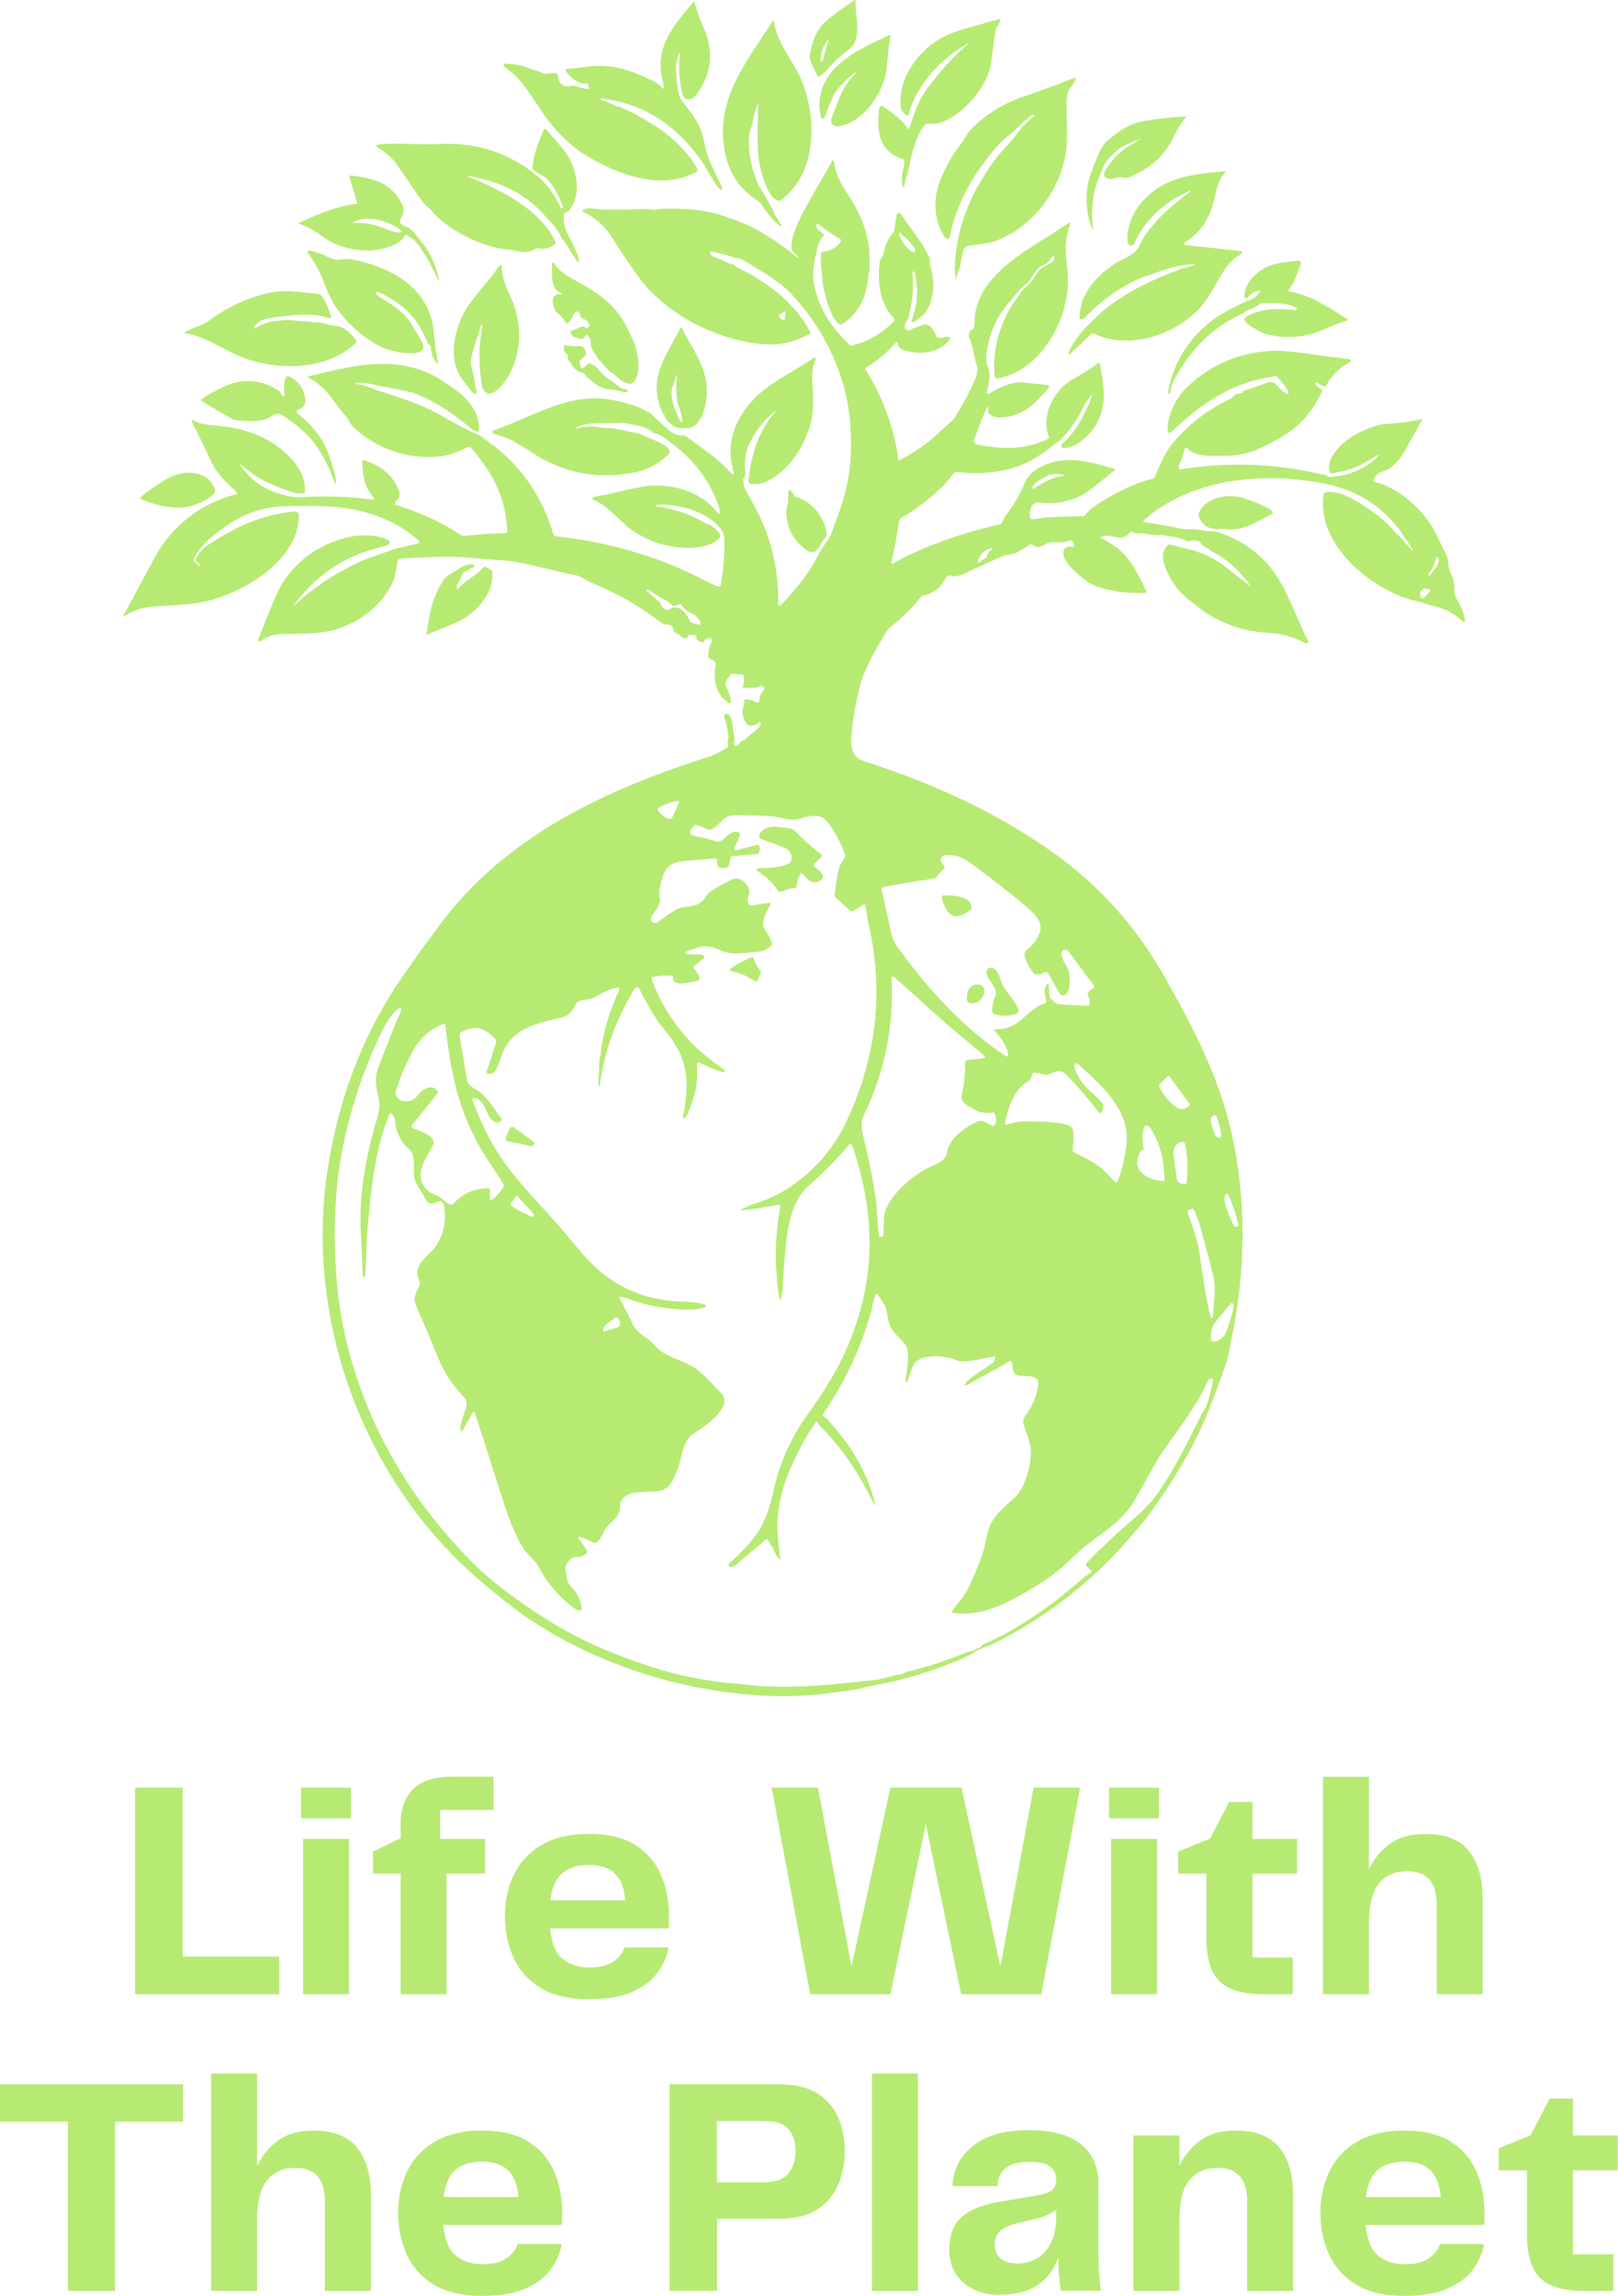 <?xml version="1.0" encoding="UTF-8"?> <!-- Creator: CorelDRAW --> <svg xmlns="http://www.w3.org/2000/svg" xmlns:xlink="http://www.w3.org/1999/xlink" xmlns:xodm="http://www.corel.com/coreldraw/odm/2003" xml:space="preserve" width="30.28mm" height="42.959mm" style="shape-rendering:geometricPrecision; text-rendering:geometricPrecision; image-rendering:optimizeQuality; fill-rule:evenodd; clip-rule:evenodd" viewBox="0 0 152.73 216.68"> <defs> <style type="text/css"> <![CDATA[ .fil0 {fill:#B7EA73;fill-rule:nonzero} ]]> </style> </defs> <g id="Layer_x0020_1">  <g id="_2600633864672"> <path class="fil0" d="M17.24 184.66l9.12 0 0 3.55 -13.61 0 0 -19.5 4.49 0 0 15.95zm11.17 -13.05l0 -2.9 4.72 0 0 2.9 -4.72 0zm0.2 16.6l0 -14.66 4.34 0 0 14.66 -4.34 0zm9.21 0l0 -11.38 -2.61 0 0 -2.08 2.61 -1.26 0 -1.35c0,-1.39 0.38,-2.48 1.14,-3.27 0.76,-0.79 2.05,-1.19 3.87,-1.19l3.75 0 0 3.14 -5.04 0 0 2.73 4.25 0 0 3.28 -3.64 0 0 11.38 -4.34 0zm17.82 -2.52c0.96,0 1.7,-0.18 2.23,-0.54 0.53,-0.36 0.89,-0.82 1.08,-1.36l4.16 0c-0.14,0.78 -0.46,1.55 -0.98,2.3 -0.52,0.75 -1.3,1.37 -2.36,1.86 -1.06,0.49 -2.46,0.73 -4.22,0.73 -1.9,0 -3.43,-0.37 -4.59,-1.1 -1.16,-0.73 -2,-1.7 -2.52,-2.89 -0.52,-1.19 -0.78,-2.47 -0.78,-3.84 0,-1.43 0.28,-2.73 0.84,-3.9 0.56,-1.17 1.42,-2.11 2.6,-2.81 1.17,-0.7 2.66,-1.06 4.46,-1.06 1.86,0 3.34,0.36 4.44,1.07 1.1,0.71 1.91,1.66 2.4,2.83 0.5,1.17 0.75,2.45 0.75,3.84 0,0.21 0,0.42 0,0.63 0,0.21 -0.02,0.39 -0.06,0.54l-11.17 0c0.14,1.39 0.53,2.35 1.19,2.89 0.65,0.54 1.5,0.81 2.54,0.81zm-0.03 -9.68c-1.04,0 -1.86,0.24 -2.48,0.73 -0.62,0.49 -1.01,1.36 -1.19,2.61l7.07 0c-0.14,-2.23 -1.27,-3.34 -3.4,-3.34zm41.95 -7.3l4.4 0 -3.67 19.5 -7.56 0 -3.34 -16.04 -3.34 16.04 -7.57 0 -3.64 -19.5 4.37 0 3.17 16.89 3.67 -16.89 6.71 0 3.67 16.89 3.14 -16.89zm7.12 2.9l0 -2.9 4.72 0 0 2.9 -4.72 0zm0.2 16.6l0 -14.66 4.34 0 0 14.66 -4.34 0zm14.39 0c-1.39,0 -2.47,-0.2 -3.25,-0.59 -0.78,-0.39 -1.33,-0.98 -1.66,-1.77 -0.32,-0.79 -0.48,-1.76 -0.48,-2.92l0 -6.1 -2.67 0 0 -2.08 3.02 -1.23 1.79 -3.46 2.2 0 0 3.49 4.22 0 0 3.28 -4.22 0 0 7.92 3.81 0 0 3.46 -2.76 0zm15.24 -15.13c1.92,0 3.3,0.54 4.16,1.63 0.86,1.09 1.29,2.59 1.29,4.5l0 9 -4.34 0 0 -8.33c0,-1.17 -0.24,-2.01 -0.72,-2.52 -0.48,-0.51 -1.17,-0.76 -2.07,-0.76 -1.15,0 -2.04,0.39 -2.67,1.17 -0.63,0.78 -0.94,2.04 -0.94,3.78l0 6.66 -4.34 0 0 -20.52 4.34 0 0 8.74c0.47,-1 1.13,-1.8 1.99,-2.42 0.86,-0.62 1.95,-0.92 3.28,-0.92zm-117.23 23.63l0 3.52 -6.42 0 0 15.98 -4.46 0 0 -15.98 -6.42 0 0 -3.52 17.3 0zm12.28 4.37c1.92,0 3.3,0.54 4.16,1.63 0.86,1.09 1.29,2.59 1.29,4.5l0 9 -4.34 0 0 -8.33c0,-1.17 -0.24,-2.01 -0.72,-2.52 -0.48,-0.51 -1.17,-0.76 -2.07,-0.76 -1.15,0 -2.04,0.39 -2.67,1.17 -0.63,0.78 -0.94,2.04 -0.94,3.78l0 6.66 -4.34 0 0 -20.52 4.34 0 0 8.74c0.47,-1 1.13,-1.8 1.99,-2.42 0.86,-0.62 1.95,-0.92 3.28,-0.92zm16 12.61c0.96,0 1.7,-0.18 2.23,-0.54 0.53,-0.36 0.89,-0.82 1.08,-1.36l4.16 0c-0.14,0.78 -0.46,1.55 -0.98,2.3 -0.52,0.75 -1.3,1.37 -2.36,1.86 -1.06,0.49 -2.46,0.73 -4.22,0.73 -1.9,0 -3.43,-0.37 -4.59,-1.1 -1.16,-0.73 -2,-1.7 -2.52,-2.89 -0.52,-1.19 -0.78,-2.47 -0.78,-3.84 0,-1.43 0.28,-2.73 0.84,-3.9 0.56,-1.17 1.42,-2.11 2.6,-2.81 1.17,-0.7 2.66,-1.06 4.46,-1.06 1.86,0 3.34,0.36 4.44,1.07 1.1,0.71 1.91,1.66 2.4,2.83 0.5,1.17 0.75,2.45 0.75,3.84 0,0.21 0,0.42 0,0.63 0,0.21 -0.02,0.39 -0.06,0.54l-11.17 0c0.14,1.39 0.53,2.35 1.19,2.89 0.65,0.54 1.5,0.81 2.54,0.81zm-0.03 -9.68c-1.04,0 -1.86,0.24 -2.48,0.73 -0.62,0.49 -1.01,1.36 -1.19,2.61l7.07 0c-0.14,-2.23 -1.27,-3.34 -3.4,-3.34zm28.02 -7.3c1.49,0 2.68,0.28 3.58,0.85 0.9,0.57 1.56,1.32 1.98,2.27 0.42,0.95 0.63,1.99 0.63,3.12 0,1.19 -0.21,2.28 -0.63,3.25 -0.42,0.98 -1.08,1.75 -1.98,2.33 -0.9,0.58 -2.09,0.87 -3.58,0.87l-5.86 0 0 6.8 -4.49 0 0 -19.5 10.35 0zm-1.41 9.24c1.09,0 1.86,-0.28 2.3,-0.85 0.44,-0.57 0.66,-1.27 0.66,-2.11 0,-0.82 -0.22,-1.5 -0.65,-2.02 -0.43,-0.53 -1.19,-0.79 -2.29,-0.79l-4.49 0 0 5.78 4.46 0zm10.17 10.26l0 -20.52 4.34 0 0 20.52 -4.34 0zm12.17 0.38c-1.49,0 -2.67,-0.39 -3.55,-1.16 -0.88,-0.77 -1.32,-1.81 -1.32,-3.12 0,-0.78 0.14,-1.47 0.41,-2.07 0.27,-0.6 0.76,-1.1 1.47,-1.51 0.7,-0.41 1.68,-0.72 2.93,-0.94l3.46 -0.59c0.68,-0.12 1.16,-0.28 1.42,-0.5 0.26,-0.22 0.4,-0.54 0.4,-0.97 0,-0.51 -0.18,-0.92 -0.54,-1.23 -0.36,-0.31 -1.03,-0.47 -2.01,-0.47 -1.94,0 -2.93,0.76 -2.99,2.29l-4.25 0c0.06,-1.56 0.71,-2.83 1.95,-3.81 1.24,-0.98 2.98,-1.47 5.2,-1.47 2.23,0 3.89,0.44 4.98,1.33 1.09,0.89 1.64,2.12 1.64,3.68l0 6.33c0,0.68 0.02,1.33 0.06,1.95 0.04,0.62 0.1,1.24 0.18,1.86l-3.78 0c-0.08,-0.49 -0.14,-0.98 -0.18,-1.48 -0.04,-0.5 -0.06,-1.05 -0.06,-1.66 -0.33,1.02 -0.94,1.86 -1.83,2.52 -0.89,0.66 -2.09,1 -3.59,1zm1.47 -2.96c1.15,0 2.07,-0.39 2.74,-1.17 0.67,-0.78 1.01,-1.86 1.01,-3.23l0 -0.65c-0.37,0.25 -0.75,0.45 -1.14,0.59 -0.39,0.14 -0.81,0.25 -1.26,0.35l-1.23 0.29c-0.78,0.2 -1.34,0.44 -1.67,0.75 -0.33,0.3 -0.5,0.74 -0.5,1.3 0,0.59 0.2,1.03 0.59,1.32 0.39,0.29 0.88,0.44 1.47,0.44zm20.67 -12.55c1.92,0 3.3,0.54 4.16,1.63 0.86,1.09 1.29,2.59 1.29,4.5l0 9 -4.34 0 0 -8.33c0,-1.17 -0.24,-2.01 -0.72,-2.52 -0.48,-0.51 -1.17,-0.76 -2.07,-0.76 -1.15,0 -2.04,0.39 -2.67,1.17 -0.63,0.78 -0.94,2.04 -0.94,3.78l0 6.66 -4.34 0 0 -14.66 4.34 0 0 2.87c0.47,-1 1.13,-1.8 1.99,-2.42 0.86,-0.62 1.95,-0.92 3.28,-0.92zm16 12.61c0.96,0 1.7,-0.18 2.23,-0.54 0.53,-0.36 0.89,-0.82 1.08,-1.36l4.16 0c-0.14,0.78 -0.46,1.55 -0.98,2.3 -0.52,0.75 -1.3,1.37 -2.36,1.86 -1.06,0.49 -2.46,0.73 -4.22,0.73 -1.9,0 -3.43,-0.37 -4.59,-1.1 -1.16,-0.73 -2,-1.7 -2.52,-2.89 -0.52,-1.19 -0.78,-2.47 -0.78,-3.84 0,-1.43 0.28,-2.73 0.84,-3.9 0.56,-1.17 1.42,-2.11 2.6,-2.81 1.17,-0.7 2.66,-1.06 4.46,-1.06 1.86,0 3.34,0.36 4.44,1.07 1.1,0.71 1.91,1.66 2.4,2.83 0.5,1.17 0.75,2.45 0.75,3.84 0,0.21 0,0.42 0,0.63 0,0.21 -0.02,0.39 -0.06,0.54l-11.17 0c0.14,1.39 0.53,2.35 1.19,2.89 0.65,0.54 1.5,0.81 2.54,0.81zm-0.03 -9.68c-1.04,0 -1.86,0.24 -2.48,0.73 -0.62,0.49 -1.01,1.36 -1.19,2.61l7.07 0c-0.14,-2.23 -1.27,-3.34 -3.4,-3.34zm16.94 12.2c-1.39,0 -2.47,-0.2 -3.25,-0.59 -0.78,-0.39 -1.33,-0.98 -1.66,-1.77 -0.32,-0.79 -0.48,-1.76 -0.48,-2.92l0 -6.1 -2.67 0 0 -2.08 3.02 -1.23 1.79 -3.46 2.2 0 0 3.49 4.22 0 0 3.28 -4.22 0 0 7.92 3.81 0 0 3.46 -2.76 0z"></path> <path class="fil0" d="M78.87 5.72c-0.39,0.33 -1.13,1.4 -1.6,1.49 -0.05,0.01 -0.08,-0.01 -0.1,-0.05 -0.22,-0.47 -0.81,-1.47 -0.73,-1.96 0.28,-1.57 0.73,-2.64 2,-3.6 0.7,-0.53 1.43,-1.06 2.2,-1.58 0.08,-0.05 0.11,-0.03 0.11,0.06 -0.01,1.2 0.38,2.54 0.01,3.73 -0.21,0.67 -0.74,0.9 -1.22,1.32 -0.22,0.2 -0.45,0.39 -0.67,0.58zm-30.36 100.7l1.81 1.29c0.07,0.05 0.11,0.13 0.11,0.21 0,0.14 -0.12,0.26 -0.26,0.26 -0.02,0 -0.04,-0 -0.05,-0.01l-2.18 -0.46c-0.12,-0.03 -0.21,-0.13 -0.21,-0.26 0,-0.04 0.01,-0.07 0.02,-0.11l0.37 -0.84c0.04,-0.1 0.14,-0.16 0.24,-0.16 0.05,0 0.11,0.02 0.15,0.05zm42.97 -11.78c-0.1,-0.03 -0.18,-0.12 -0.19,-0.23 -0.07,-0.71 0.1,-1.48 0.99,-1.49 1.21,-0.01 0.52,2.13 -0.8,1.72zm2.39 1.09c-0.42,-0.1 -0.1,-1.37 0.02,-1.59 0.31,-0.53 -0.03,-1.02 -0.36,-1.44 -0.22,-0.29 -0.74,-1.18 -0.13,-1.35 0.65,-0.18 0.91,0.75 1.14,1.36 0.32,0.87 1.32,1.66 1.6,2.63 0.01,0.02 0.01,0.04 0.01,0.06 0,0.08 -0.04,0.16 -0.11,0.2 -0.65,0.37 -1.47,0.28 -2.17,0.13zm-24.96 -4.14c-0,-0 -0.01,-0 -0.01,-0.01 -0.02,-0.02 -0.03,-0.05 -0.01,-0.07 0,-0 0,-0.01 0.01,-0.01 0.47,-0.48 1.47,-0.89 2.07,-1.17 0.01,-0.01 0.03,-0.01 0.04,-0.01 0.04,0 0.08,0.03 0.09,0.06 0.17,0.46 0.4,0.89 0.69,1.29 0.04,0.05 0.04,0.11 0.02,0.17l-0.29 0.67c-0.03,0.07 -0.1,0.12 -0.18,0.12 -0.04,0 -0.07,-0.01 -0.1,-0.03 -0.26,-0.16 -0.52,-0.31 -0.78,-0.46 -0.46,-0.27 -1.02,-0.33 -1.54,-0.55zm21.04 -5.16c-0.56,-0.21 -0.96,-1.18 -1.04,-1.68 -0.03,-0.16 0.04,-0.24 0.21,-0.25 0.77,-0.01 2.64,0.09 2.6,1.21 -0,0.05 -0.02,0.09 -0.06,0.12 -0.4,0.37 -1.16,0.8 -1.72,0.6zm-18.06 -7.23c-0.26,-0.09 -0.29,-0.41 -0.12,-0.62 0.63,-0.77 1.57,-0.55 2.63,-0.42 0.3,0.04 0.48,0.08 0.7,0.31 0.75,0.8 1.54,1.5 2.37,2.12 0.05,0.04 0.08,0.1 0.08,0.17 0,0.05 -0.02,0.11 -0.06,0.15l-0.58 0.58c-0.01,0.01 -0.02,0.02 -0.02,0.02 -0.08,0.11 -0.07,0.27 0.04,0.35 0.01,0.01 0.01,0.01 0.02,0.01 0.32,0.21 1.1,0.82 0.54,1.21 -0.75,0.51 -1.27,-0.05 -1.7,-0.6 -0,-0 -0.01,-0.01 -0.01,-0.01 -0.05,-0.05 -0.14,-0.05 -0.19,-0 -0,0 -0.01,0.01 -0.01,0.01 -0.29,0.36 -0.32,0.81 -0.41,1.24 -0.01,0.04 -0.03,0.07 -0.08,0.07 -0.45,0.04 -0.87,0.16 -1.28,0.35 -0.14,0.07 -0.32,0.02 -0.4,-0.11 -0.5,-0.78 -1.1,-1.28 -1.83,-1.78 -0.26,-0.18 -0.24,-0.28 0.08,-0.3 0.95,-0.06 1.77,-0.03 2.67,-0.38 0.7,-0.27 0.39,-1.28 -0.18,-1.52 -0.43,-0.18 -1.18,-0.46 -2.26,-0.84zm-27.31 -25.98c0.1,0.05 0.17,0.12 0.21,0.21 0.02,0.06 0.01,0.09 -0.06,0.1 -0.19,0.02 -0.35,0.1 -0.47,0.25 -0.03,0.03 -0.06,0.05 -0.1,0.06 -0.7,0.17 -0.55,0.56 -0.82,1.04 -0.12,0.21 -0.29,0.37 -0.22,0.65 0.01,0.03 0.04,0.06 0.08,0.06 0.02,0 0.05,-0.01 0.06,-0.03 0.66,-0.83 1.66,-1.17 2.39,-2.03 0.03,-0.04 0.07,-0.05 0.11,-0.03 0.27,0.09 0.5,0.22 0.7,0.39 0.22,1.62 -0.94,3.22 -2.17,4.15 -1,0.76 -2.69,1.29 -3.97,1.85 -0.01,0 -0.02,0.01 -0.02,0.01 -0.03,0 -0.06,-0.03 -0.06,-0.06 0,-0 0,-0.01 0,-0.01 0.23,-1.1 0.33,-2.31 0.74,-3.33 0.32,-0.8 0.63,-1.41 0.94,-1.84 0.28,-0.39 0.99,-0.67 1.43,-1 0.35,-0.26 0.76,-0.4 1.21,-0.42zm70.47 -3.29c-0.93,0.08 -1.67,-0.4 -1.92,-1.32 -0.01,-0.04 -0.01,-0.08 0.01,-0.12 0.64,-1.64 2.89,-1.93 4.29,-1.47 0.48,0.16 2.56,0.88 2.7,1.32 0.02,0.08 -0,0.14 -0.08,0.18 -1.41,0.7 -2.71,1.65 -4.37,1.42 -0.18,-0.03 -0.39,-0.03 -0.62,-0.01zm-37.85 1.84c-0.08,0.07 -0.13,0.15 -0.18,0.24 -0.02,0.04 -0.05,0.06 -0.1,0.07 -0.32,0.06 -0.63,-0.02 -0.9,-0.23 -1.13,-0.87 -1.72,-2 -1.8,-3.41 -0.02,-0.47 0.19,-0.84 0.18,-1.31 -0.01,-0.28 0.01,-0.57 0.06,-0.85 0.01,-0.03 0.04,-0.06 0.07,-0.06 0.02,0 0.04,0.01 0.05,0.02l0.27 0.29c0.03,0.03 0.05,0.07 0.06,0.12 0.02,0.12 0.07,0.2 0.17,0.22 1.6,0.48 2.82,1.96 2.96,3.63 0,0.04 -0.01,0.09 -0.04,0.12 -0.14,0.16 -0.27,0.32 -0.39,0.48 -0.15,0.2 -0.18,0.49 -0.41,0.68zm-63.91 -4.69c-0.03,-0.01 -0.04,-0.03 -0.05,-0.06 -0.03,-0.23 2.2,-1.65 2.5,-1.82 1.5,-0.86 3.76,-0.97 4.54,0.95 0.29,0.72 -1.89,1.53 -2.33,1.63 -1.48,0.34 -3.23,-0.07 -4.66,-0.69zm14.92 -8.46c-0.02,0.01 -0.05,0.02 -0.07,0.03 -0.11,0.08 -0.14,0.23 -0.07,0.34 0.01,0.02 0.03,0.04 0.05,0.06 0.89,0.69 1.63,1.49 2.22,2.41 0.62,0.98 0.92,2.04 1.25,3.22 0.1,0.34 0.14,0.64 0.12,0.91 -0.01,0.14 -0.04,0.15 -0.09,0.01 -0.5,-1.3 -0.96,-2.36 -1.73,-3.48 -0.82,-1.21 -2.03,-2.14 -3.25,-2.93 -0.31,-0.2 -0.62,-0.18 -0.93,0.04 -0.96,0.7 -2.12,0.5 -3.22,0.45 -0.3,-0.01 -0.67,-0.18 -0.92,-0.33 -0.87,-0.5 -1.73,-1.01 -2.59,-1.53 -0.02,-0.01 -0.03,-0.03 -0.03,-0.05 0,-0.02 0.01,-0.03 0.02,-0.04 0.57,-0.49 1.46,-0.88 2.13,-1.22 1.68,-0.84 3.53,-0.7 5.11,0.29 0.2,0.12 0.33,0.31 0.39,0.54 0.01,0.04 0.04,0.06 0.08,0.06l0.07 0c0,0 0.01,0 0.01,-0 0.07,-0.01 0.12,-0.07 0.12,-0.14 -0,-0 -0,-0.01 -0,-0.01 -0.08,-0.42 -0.13,-1.4 0.2,-1.73 0.04,-0.04 0.08,-0.05 0.13,-0.03 0.84,0.36 1.36,0.99 1.56,1.9 0.15,0.67 -0.04,1.08 -0.57,1.24zm26.56 -3.49c-0.7,-0.3 -0.74,-0.76 -1.15,-1.19l-0.02 -0.38c-0,-0.05 -0.02,-0.08 -0.06,-0.11 -0.26,-0.18 -0.36,-0.44 -0.29,-0.79 0.01,-0.05 0.05,-0.09 0.11,-0.09 0.01,0 0.02,0 0.03,0 0.36,0.09 0.74,0.12 1.11,0.1 0.53,-0.04 0.83,0.21 0.8,0.75 -0,0.04 -0.02,0.08 -0.05,0.11l-0.51 0.51c-0.04,0.04 -0.05,0.08 -0.04,0.14l0.13 0.48c0.01,0.05 0.04,0.08 0.09,0.08 0.25,0.04 0.39,-0.35 0.62,-0.44 0.05,-0.02 0.11,-0.02 0.16,0.01l0.45 0.22c0.04,0.02 0.08,0.05 0.11,0.09 0.35,0.44 0.68,0.8 1.19,1.14 0.38,0.25 0.75,0.53 1.1,0.83 0.21,0.18 0.71,0.01 0.67,0.37 -0.01,0.05 -0.03,0.07 -0.08,0.06 -0.49,-0.03 -0.89,-0.23 -1.38,-0.25 -1.12,-0.04 -1.54,-0.55 -2.37,-1.18 -0.04,-0.03 -0.06,-0.06 -0.08,-0.1 -0.11,-0.21 -0.28,-0.33 -0.52,-0.36zm7.75 3.8c-1.39,-3.2 0.25,-5.19 1.74,-8.01 0.03,-0.05 0.05,-0.05 0.08,0 1.31,2.6 2.98,4.42 2.17,7.59 -0.2,0.79 -0.7,1.89 -1.65,1.9 -0.38,0 -0.74,0.04 -1.09,-0.11 -0.51,-0.22 -0.87,-0.61 -1.07,-1.16 -0.02,-0.04 -0.04,-0.08 -0.08,-0.1 -0.05,-0.03 -0.08,-0.07 -0.1,-0.11zm0.87 -2.04c-0.06,0.95 0.43,2.1 0.85,2.93 0.01,0.03 0.04,0.04 0.07,0.04 0.03,0 0.06,-0.02 0.07,-0.05 0.11,-0.34 -0.3,-1.43 -0.44,-1.79 -0.02,-0.04 -0.02,-0.08 -0.02,-0.13 0.04,-0.36 -0.1,-0.72 -0.09,-1.03 0,-0.42 0.02,-0.84 0.04,-1.26 0.02,-0.35 -0,-0.35 -0.07,-0.01 -0.1,0.48 -0.37,0.86 -0.4,1.3zm-39.42 -6.02c-0.1,0.15 -0.07,0.18 0.09,0.1 0.4,-0.21 0.82,-0.38 1.23,-0.53 0.38,-0.14 0.78,-0.11 1.21,-0.19 0.53,-0.1 1.12,-0.03 1.64,0.04 0.33,0.04 0.83,-0 1.23,0.08 0.16,0.04 0.32,0.05 0.48,0.05 0.65,-0.01 1.18,0.28 1.83,0.33 0.8,0.07 1.5,0.75 1.93,1.39 0.05,0.07 0.04,0.16 -0.02,0.22 -2.92,2.84 -8.18,2.68 -11.69,0.93 -1.38,-0.69 -2.81,-1.58 -4.46,-1.87 -0.06,-0.01 -0.06,-0.03 -0.01,-0.06 0.77,-0.48 1.61,-0.59 2.33,-1.12 1.68,-1.24 3.52,-2.1 5.51,-2.58 1.6,-0.38 3.16,-0.07 4.8,0.09 0.5,0.05 1.04,1.66 1.17,2.09 0,0.01 0.01,0.03 0.01,0.04 0,0.08 -0.07,0.15 -0.15,0.15 -0.02,0 -0.03,-0 -0.04,-0.01 -1.79,-0.56 -3.4,-0.27 -5.21,-0.07 -0.46,0.05 -0.81,0.13 -1.04,0.23 -0.37,0.16 -0.65,0.39 -0.84,0.69zm22.96 5.95c-0.23,0.18 -0.48,0.3 -0.76,0.37 -0.04,0.01 -0.08,0 -0.12,-0.02 -0.31,-0.22 -0.5,-0.45 -0.55,-0.72 -0.17,-0.92 -0.25,-2.01 -0.24,-3.26 0.01,-0.81 0.18,-1.65 0.27,-2.49 0,-0 0,-0.01 0,-0.01 0,-0.03 -0.03,-0.06 -0.06,-0.06 -0.03,0 -0.05,0.02 -0.06,0.05 -0.3,1.07 -0.68,1.93 -0.93,3.17 -0.04,0.23 -0.04,0.45 0.01,0.68 0.09,0.43 0.19,0.85 0.29,1.28 0.07,0.29 0.04,0.68 0.2,1.02 0.02,0.04 0.02,0.08 0.01,0.13l-0.04 0.15c-0.01,0.05 -0.05,0.07 -0.1,0.06 -0.3,-0.06 -0.53,-0.49 -0.72,-0.71 -0.14,-0.2 -0.29,-0.4 -0.44,-0.6 -1.69,-2.15 -0.63,-5.61 0.88,-7.52 0.64,-0.82 1.3,-1.63 1.97,-2.43 0.21,-0.25 0.4,-0.62 0.69,-0.9 0.02,-0.01 0.04,-0.02 0.06,-0.02 0.04,0 0.08,0.04 0.08,0.08 0,0 0,0 0,0 -0.05,1.1 0.48,2.18 0.89,3.09 1.24,2.78 1,6.47 -1.34,8.66zm12.62 -0.6c-0.91,-0.05 -1.15,-0.65 -1.83,-1.06 -0.19,-0.11 -0.34,-0.25 -0.46,-0.41 -0.33,-0.44 -0.86,-0.85 -0.99,-1.2 -0.02,-0.04 -0.04,-0.08 -0.07,-0.11 -0.29,-0.33 -0.44,-0.72 -0.46,-1.17 -0.01,-0.23 -0.07,-0.42 -0.19,-0.58 -0.01,-0.01 -0.02,-0.02 -0.02,-0.02 -0.07,-0.07 -0.19,-0.06 -0.26,0.01 -0.01,0.01 -0.01,0.02 -0.02,0.03 -0.19,0.29 -0.44,0.35 -0.77,0.15 -0.04,-0.02 -0.09,-0.03 -0.13,-0.03 -0.12,0.01 -0.22,-0.02 -0.31,-0.11 -0.03,-0.03 -0.05,-0.07 -0.05,-0.11 0,-0.03 -0.02,-0.05 -0.05,-0.05 -0.06,-0 -0.09,-0.04 -0.09,-0.1l0 -0.13c0,-0.06 0.03,-0.1 0.09,-0.12l0.49 -0.17c0.04,-0.01 0.07,-0.03 0.11,-0.06 0.15,-0.12 0.33,-0.17 0.53,-0.15 0.05,0 0.09,0.02 0.13,0.05 0.17,0.13 0.32,0.1 0.44,-0.1 0.03,-0.04 0.03,-0.09 0,-0.13l-0.18 -0.35c-0.02,-0.03 -0.04,-0.05 -0.08,-0.07l-0.43 -0.19c-0.05,-0.02 -0.08,-0.06 -0.1,-0.1l-0.21 -0.47c-0.02,-0.05 -0.06,-0.08 -0.12,-0.07 -0.19,0.01 -0.32,0.11 -0.39,0.31 -0.08,0.25 -0.26,0.51 -0.54,0.77 -0,0 -0.01,0 -0.01,0.01 -0.04,0.03 -0.11,0.03 -0.14,-0.02 -0,-0 -0,-0.01 -0.01,-0.01 -0.23,-0.38 -0.54,-0.71 -0.91,-1.01 -0.41,-0.52 -0.67,-1.84 0.47,-1.67 0,0 0,0 0.01,0 0.03,0 0.05,-0.02 0.05,-0.05 0,-0.02 -0.01,-0.04 -0.03,-0.05 -1.14,-0.42 -0.85,-1.81 -0.92,-2.78 -0,-0 -0,-0 -0,-0.01 0,-0.06 0.05,-0.11 0.11,-0.11 0.04,0 0.07,0.02 0.09,0.05 0.56,0.9 1.41,1.31 2.46,1.89 1.45,0.8 2.8,1.7 3.81,3.13 0.45,0.64 0.8,1.49 1.13,2.14 0.49,0.94 1.06,3.58 -0.14,4.24zm62.15 -8.72c2.19,0.42 3.69,1.5 5.54,2.65 0.01,0 0.01,0.01 0.01,0.01 0.02,0.02 0.01,0.05 -0.01,0.07 -0,0 -0.01,0.01 -0.02,0.01 -1.17,0.31 -2.47,1 -3.32,1.25 -1.42,0.42 -3.15,0.42 -4.51,-0.01 -0.29,-0.09 -2.58,-1.14 -1.72,-1.62 1.39,-0.78 3.03,-0.76 4.59,-0.59 0.01,0 0.01,0 0.02,0 0.07,0 0.13,-0.06 0.13,-0.13 0,-0.05 -0.03,-0.09 -0.07,-0.11 -0.92,-0.51 -2.25,-0.44 -3.28,-0.41 -0.04,0 -0.08,0.02 -0.12,0.04 -0.37,0.28 -0.6,0.43 -1.1,0.6 -0.28,0.09 -0.44,0.3 -0.69,0.41 -2.8,1.28 -4.74,3.34 -6.24,6.01 -0.24,0.42 -0.39,0.88 -0.45,1.38 -0.01,0.05 -0.05,0.09 -0.1,0.09 -0.01,0 -0.03,-0 -0.04,-0.01 -0.05,-0.02 -0.07,-0.08 -0.06,-0.15 0.55,-3.25 2.65,-6.05 5.44,-7.57 1.06,-0.58 1.76,-0.92 2.1,-1.03 0.47,-0.15 0.84,-0.44 1.12,-0.86 0.01,-0.01 0.01,-0.03 0.01,-0.04 0,-0.04 -0.03,-0.07 -0.07,-0.07 -0,0 -0.01,0 -0.01,0 -0.43,0.08 -0.78,0.3 -1.05,0.64 -0.04,0.05 -0.09,0.07 -0.15,0.07 -0.11,0 -0.19,-0.09 -0.19,-0.19 0,-0 0,-0 0,-0.01 0.04,-1.25 1.09,-2.24 2.16,-2.75 0.83,-0.4 1.97,-0.47 2.95,-0.58 0.01,-0 0.02,-0 0.02,-0 0.12,0 0.22,0.1 0.22,0.22 0,0.03 -0.01,0.06 -0.02,0.08 -0.31,0.79 -0.59,1.79 -1.15,2.46 -0.01,0.02 -0.02,0.04 -0.02,0.06 0,0.05 0.03,0.08 0.08,0.09zm-82.97 2.91c0.36,0.6 0.73,1.19 1.07,1.8 0.52,0.94 -0.34,1.14 -1.03,1.13 -1.35,-0.02 -2.56,-0.37 -3.62,-1.06 -2.13,-1.38 -3.69,-3.13 -4.54,-5.53 -0.41,-1.14 -0.89,-1.96 -1.55,-2.89 -0.03,-0.04 -0.03,-0.09 -0,-0.13l0.03 -0.04c0.03,-0.05 0.08,-0.07 0.13,-0.05 0.31,0.07 0.61,0.16 0.91,0.25 0.59,0.19 1.25,0.71 1.95,0.61 0.52,-0.07 0.88,-0.09 1.09,-0.04 1.72,0.39 3.15,0.79 4.75,1.86 1.72,1.15 2.83,2.88 3.02,4.96 0.12,1.27 0.21,1.96 0.41,2.95 0,0 0,0.01 0,0.01 0,0.03 -0.03,0.06 -0.06,0.06 -0.02,0 -0.03,-0.01 -0.05,-0.02 -0.3,-0.35 -0.48,-0.77 -0.55,-1.24 -0.03,-0.19 0.05,-0.39 -0.19,-0.52 -0.04,-0.02 -0.07,-0.05 -0.08,-0.09 -0.63,-1.46 -1.35,-2.66 -2.62,-3.64 -0.28,-0.22 -1.89,-1.28 -2.24,-1.25 -0.05,0 -0.07,0.03 -0.06,0.08 0.01,0.1 0.05,0.2 0.14,0.26 1.07,0.7 2.47,1.51 3.09,2.55zm0.16 -8.63c0.06,0.04 0.12,0.09 0.17,0.15 0.65,0.78 1.33,1.58 1.73,2.48 0.28,0.64 0.51,1.31 0.68,2.01 0,0.01 0,0.01 0,0.01 0,0.02 -0.02,0.04 -0.04,0.04 -0.02,0 -0.03,-0.01 -0.04,-0.03 -0.45,-0.86 -0.88,-1.83 -1.43,-2.63 -0.3,-0.43 -0.52,-0.88 -0.94,-1.2 -0.21,-0.16 -0.43,-0.31 -0.65,-0.45 -0.05,-0.03 -0.08,-0.02 -0.11,0.02 -0.2,0.28 -0.34,0.5 -0.64,0.69 -1.88,1.18 -4.69,0.9 -6.51,-0.12 -0.22,-0.12 -0.65,-0.41 -1.3,-0.87 -0.51,-0.36 -1.01,-0.55 -1.58,-0.78 -0.06,-0.02 -0.06,-0.05 -0,-0.07 1.68,-0.79 3.6,-1.6 5.45,-1.8 0.03,-0 0.05,-0.03 0.05,-0.06 0,-0.01 -0,-0.01 -0,-0.02l-0.75 -2.45c-0,-0.01 -0,-0.02 -0,-0.03 0,-0.06 0.05,-0.11 0.11,-0.11 0,0 0.01,0 0.01,0 2.07,0.25 3.87,0.66 4.86,2.72 0.32,0.66 0.02,0.99 -0.22,1.57 -0.02,0.04 -0.02,0.09 0.01,0.13 0.24,0.45 0.72,0.34 1.06,0.69 0.03,0.03 0.06,0.05 0.09,0.08zm-2.4 -0.12c0.41,0.11 0.94,0.36 1.35,0.25 0.04,-0.01 0.07,-0.05 0.07,-0.09 0,-0.03 -0.01,-0.06 -0.04,-0.07 -1.24,-0.96 -3.15,-1.47 -4.55,-0.78 -0.07,0.04 -0.07,0.06 0.01,0.06 1.19,0.01 1.71,0.07 2.77,0.46 0.04,0.02 0.08,0.02 0.13,0.02 0.07,-0.01 0.12,0.02 0.16,0.08 0.02,0.04 0.06,0.07 0.1,0.08zm75.36 1.46l5.26 0.57c0.12,0.01 0.16,0.07 0.1,0.18 -0.03,0.06 -0.17,0.19 -0.25,0.23 -1.09,0.59 -1.69,1.89 -2.27,2.87 -0.48,0.82 -0.83,1.37 -1.06,1.65 -2.29,2.89 -6.9,4.5 -10.35,2.88 -0.11,-0.05 -0.23,-0.03 -0.31,0.05l-2.02 1.91c-0.01,0 -0.01,0.01 -0.02,0.01 -0.03,0.01 -0.06,-0 -0.07,-0.03 -0,-0.01 -0,-0.02 -0,-0.02 0.03,-0.62 1.31,-2.18 1.49,-2.36 0.74,-0.73 1.49,-1.54 2.29,-2.14 2.01,-1.52 4.28,-2.59 6.44,-3.38 0.11,-0.04 0.19,-0.08 0.25,-0.12 0.04,-0.02 0.08,-0.04 0.12,-0.05 0.44,-0.08 0.85,-0.2 1.26,-0.37 0.02,-0.01 0.04,-0.03 0.04,-0.05 0,-0.03 -0.02,-0.05 -0.05,-0.05 -0,0 -0.01,0 -0.01,0 -1,0.11 -1.91,0.27 -2.91,0.61 -0.95,0.32 -1.95,0.62 -2.8,1.05 -1.64,0.83 -3.1,1.9 -4.39,3.22 -0.2,0.2 -0.31,0.41 -0.64,0.33 -0.04,-0.01 -0.07,-0.04 -0.06,-0.08 0.05,-2.29 1.49,-3.88 3.31,-5.12 0.95,-0.65 1.98,-0.76 2.47,-1.93 0.32,-0.77 0.94,-1.46 1.48,-2.09 0.9,-1.04 2.09,-1.92 3.2,-2.82 0.01,-0.01 0.01,-0.02 0.01,-0.03 0,-0.02 -0.02,-0.04 -0.04,-0.04 -0,0 -0.01,0 -0.01,0 -2.33,1.06 -4.23,2.65 -5.27,5.03 -0.02,0.04 -0.05,0.07 -0.09,0.09 -0.32,0.16 -0.52,-0.06 -0.53,-0.38 -0.08,-2.41 1.62,-4.44 3.67,-5.44 1.55,-0.75 3.7,-1.01 5.52,-1.13 0,0 0,0 0,0 0.03,0 0.06,0.02 0.06,0.06 0,0.01 -0,0.02 -0.01,0.03 -0.46,0.55 -0.71,1.05 -0.86,1.79 -0.42,2.1 -1.09,3.65 -2.97,4.84 -0.03,0.02 -0.05,0.06 -0.05,0.1 0,0.06 0.04,0.11 0.1,0.11zm-24.5 6.44l-1.06 0.83c-0.03,0.02 -0.06,0.03 -0.1,0.03 -0.08,0 -0.15,-0.07 -0.15,-0.15 0,-0.02 0,-0.04 0.01,-0.06 0.58,-1.48 0.67,-2.99 0.28,-4.54 -0.01,-0.03 -0.03,-0.05 -0.06,-0.05l-0.07 0c-0.06,0 -0.09,0.03 -0.08,0.09 0.18,1.5 -0.01,2.75 -0.36,4.25 -0.08,0.36 -0.53,0.64 -0.31,1.03 0.08,0.15 0.21,0.21 0.39,0.19 0.05,-0 0.09,-0.02 0.12,-0.05 0.18,-0.17 0.82,-0.32 1.07,-0.44 0.75,-0.31 1.11,0.51 1.4,1.11 0.02,0.04 0.05,0.06 0.09,0.07 0.44,0.1 0.68,-0.15 1.08,-0.07 0.05,0.01 0.09,0.06 0.09,0.11 0,0.02 -0.01,0.04 -0.02,0.06 -0.89,1.43 -3.13,1.59 -4.53,1 -0.13,-0.05 -0.24,-0.15 -0.34,-0.28 -0.03,-0.04 -0.04,-0.08 -0.03,-0.13 0.01,-0.09 -0.01,-0.18 -0.06,-0.26 -0.03,-0.05 -0.07,-0.06 -0.11,-0.01 -0.83,0.96 -1.8,1.77 -2.89,2.42 -0.03,0.02 -0.05,0.05 -0.05,0.09 0,0.02 0.01,0.04 0.02,0.05 1.49,2.36 2.48,4.91 2.99,7.65 0.04,0.2 0.06,0.61 0.13,0.9 0.01,0.05 0.04,0.06 0.09,0.04 1.42,-0.74 2.57,-1.53 3.48,-2.37 0.62,-0.58 1.1,-1.02 1.43,-1.31 0.2,-0.17 0.35,-0.36 0.47,-0.57 0.46,-0.82 2.26,-3.73 1.97,-4.58 -0.36,-1.05 -0.38,-2.01 -0.77,-2.81 -0.06,-0.12 -0.03,-0.28 0.07,-0.49 0.02,-0.04 0.05,-0.07 0.08,-0.09 0.24,-0.16 0.37,-0.29 0.36,-0.61 -0.06,-4.09 4.01,-6.45 7,-8.32 0.55,-0.34 1.29,-0.9 2,-1.27 0.01,-0 0.01,-0.01 0.02,-0.01 0.03,-0 0.05,0.02 0.05,0.05 0,0.01 -0,0.01 -0,0.02 -0.41,1.07 -0.53,2.08 -0.41,3.27 0.09,0.91 0.21,1.75 0.15,2.74 -0.24,3.62 -2.76,7.92 -6.6,8.63 -0,0 -0.01,0 -0.01,0 -0.14,0.02 -0.27,-0.08 -0.29,-0.22 0,-0 -0,-0.01 -0,-0.01 -0.24,-2.21 0.39,-4.51 1.47,-6.42 0.22,-0.39 0.67,-0.9 0.95,-1.4 0.1,-0.17 0.22,-0.32 0.37,-0.44 0.54,-0.44 0.8,-0.78 1.21,-1.46 0.31,-0.52 0.84,-0.71 1.32,-0.97 0.24,-0.13 0.34,-0.3 0.3,-0.57 -0.01,-0.04 -0.03,-0.06 -0.08,-0.05 -0.09,0.02 -0.17,0.07 -0.22,0.16 -0.2,0.4 -0.51,0.66 -0.94,0.77 -0.04,0.01 -0.08,0.03 -0.11,0.06 -0.33,0.31 -0.59,0.67 -0.8,1.06 -0.32,0.61 -0.8,0.74 -1.2,1.23 -0.71,0.85 -1.55,1.76 -2.03,2.68 -0.49,0.94 -0.81,1.93 -0.97,2.99 -0.04,0.28 -0.12,1.06 0.02,1.31 0.38,0.69 0.19,1.86 -0.03,2.54 -0.01,0.02 -0.01,0.03 -0.01,0.05 0,0.08 0.07,0.15 0.15,0.15 0.03,0 0.06,-0.01 0.08,-0.02 0.85,-0.54 2.19,-1.18 3.18,-1.07 0.8,0.09 1.57,0.17 2.33,0.24 0.09,0.01 0.15,0.08 0.15,0.17 0,0.04 -0.01,0.08 -0.04,0.11 -1.36,1.57 -2.35,2.63 -4.5,2.8 -0.45,0.04 -1.52,-0.23 -1.17,-0.91 0.02,-0.03 0.01,-0.06 -0.03,-0.08 -0.19,-0.11 -1.14,2.54 -1.36,3.16 -0.02,0.05 -0.01,0.09 0.01,0.14 0.09,0.14 0.25,0.23 0.48,0.28 2.36,0.42 4.38,0.46 6.52,-0.59 0.07,-0.04 0.1,-0.12 0.07,-0.2 -0.8,-1.97 0.48,-4.43 2.28,-5.43 0.84,-0.47 1.63,-0.97 2.36,-1.51 0.1,-0.08 0.16,-0.05 0.19,0.08 0.16,0.97 0.37,2.06 0.36,2.94 -0.02,1.96 -0.86,3.5 -2.5,4.6 -0.37,0.25 -0.84,0.34 -1.27,0.42 -0.04,0.01 -0.08,-0 -0.12,-0.03 -0.14,-0.14 -0.14,-0.29 0.01,-0.43 0.85,-0.84 1.41,-1.54 1.95,-2.66 0.15,-0.32 0.84,-1.59 0.76,-1.87 -0.02,-0.08 -0.05,-0.08 -0.09,-0.01 -0.19,0.39 -0.48,0.71 -0.66,1.08 -0.5,1.06 -1.18,2.06 -2.04,3 -0.23,0.25 -0.5,0.37 -0.68,0.52 -1.32,1.11 -2.78,2 -4.47,2.4 -1.57,0.37 -3.17,0.45 -4.8,0.22 -0.09,-0.01 -0.19,0.05 -0.29,0.18 -1.35,1.74 -3.07,3.07 -4.96,4.2 -0.09,0.06 -0.15,0.15 -0.17,0.26 -0.18,1.31 -0.43,2.61 -0.74,3.9 -0,0.01 -0,0.02 -0,0.03 0,0.06 0.05,0.11 0.11,0.11 0.02,0 0.04,-0.01 0.06,-0.02 0.43,-0.27 0.87,-0.51 1.33,-0.73 2.95,-1.38 5.78,-2.31 8.83,-3 0.04,-0.01 0.08,-0.04 0.1,-0.08 0.18,-0.4 0.31,-0.66 0.39,-0.76 0.72,-0.9 1.3,-1.89 1.74,-2.96 0.24,-0.58 0.62,-1.04 1.16,-1.37 2.47,-1.51 4.81,-0.76 7.37,-0.04 0.03,0.01 0.05,0.04 0.05,0.07 0,0.02 -0.01,0.05 -0.03,0.06 -1.07,0.78 -2.2,1.89 -3.28,2.43 -1.18,0.59 -2.44,0.8 -3.78,0.62 -0.87,-0.12 -1.03,0.78 -0.96,1.39 0.01,0.11 0.11,0.19 0.22,0.19 0.01,0 0.03,-0 0.04,-0 1.6,-0.28 3.16,-0.25 4.76,-0.29 0.07,-0 0.13,-0.03 0.17,-0.09 0.29,-0.37 0.64,-0.69 1.05,-0.96 1.63,-1.04 3.52,-2.06 5.41,-2.51 0.06,-0.01 0.12,-0.06 0.14,-0.12 0.43,-1.13 1,-2.39 1.7,-3.22 1.52,-1.81 3.35,-3.21 5.49,-4.2 0.04,-0.02 0.07,-0.04 0.1,-0.08 0.2,-0.28 0.47,-0.42 0.81,-0.42 0.05,-0 0.09,-0.02 0.13,-0.05l0.18 -0.17c0.03,-0.03 0.07,-0.05 0.11,-0.07 0.53,-0.15 1.23,-0.39 2.1,-0.72 0.41,-0.15 0.68,-0.03 0.95,0.31 0.26,0.32 0.57,0.57 0.93,0.77 0.06,0.03 0.09,0.01 0.1,-0.05 0.05,-0.41 -0.81,-1.28 -1.08,-1.61 -0.03,-0.04 -0.07,-0.05 -0.11,-0.04 -0.27,0.06 -0.53,0.11 -0.79,0.15 -3.56,0.58 -6.58,2.71 -9.1,5.18 -0.04,0.03 -0.08,0.05 -0.13,0.05 -0.1,0 -0.19,-0.08 -0.19,-0.19 -0.03,-1.45 0.78,-3.14 1.85,-4.15 2.4,-2.28 5.26,-3.42 8.57,-3.42 0.59,-0 1.47,0.08 2.65,0.25 1.4,0.2 2.76,0.38 4.08,0.53 0.08,0.01 0.14,0.08 0.14,0.16 0,0.06 -0.03,0.12 -0.09,0.15 -0.96,0.49 -1.7,1.21 -2.21,2.17 -0.03,0.06 -0.1,0.1 -0.16,0.1 -0.03,0 -0.06,-0.01 -0.09,-0.02l-0.65 -0.33c-0.01,-0.01 -0.03,-0.01 -0.05,-0.01 -0.06,0 -0.1,0.05 -0.1,0.1 0,0.02 0.01,0.05 0.02,0.07 0.16,0.2 0.36,0.36 0.59,0.47 0.04,0.02 0.06,0.06 0.04,0.1 -0.07,0.24 -0.21,0.53 -0.42,0.89 -1.01,1.74 -2.1,2.79 -3.9,3.79 -1.49,0.82 -2.86,1.46 -4.63,1.48 -1.08,0.01 -3.01,0.2 -3.77,-0.71 -0.03,-0.03 -0.07,-0.05 -0.11,-0.05 -0.07,0 -0.13,0.05 -0.15,0.12 -0.09,0.5 -0.26,0.99 -0.51,1.47 -0.05,0.1 -0.07,0.25 -0.04,0.34 0.02,0.09 0.1,0.14 0.17,0.13 4.41,-0.73 8.86,-0.59 13.21,0.44 0.21,0.05 0.5,-0 0.72,0.22 0.03,0.03 0.07,0.05 0.11,0.04 1.79,-0.07 3.34,-0.72 4.63,-1.94 0.01,-0.01 0.02,-0.03 0.02,-0.05 0,-0.04 -0.03,-0.07 -0.07,-0.07 -0.01,0 -0.02,0 -0.03,0.01 -0.86,0.5 -1.7,1.07 -2.63,1.34 -0.58,0.17 -1.17,0.29 -1.78,0.38 -0.04,0.01 -0.07,-0.01 -0.08,-0.05 -0.16,-0.56 -0.08,-1.08 0.22,-1.57 0.92,-1.49 2.38,-2.3 4.11,-2.87 0.3,-0.1 0.63,-0.16 1.02,-0.18 1.12,-0.06 2.22,-0.21 3.31,-0.45 0.05,-0.01 0.06,0.01 0.04,0.05 -0.5,0.94 -1.02,1.82 -1.54,2.79 -0.35,0.66 -0.82,1.23 -1.4,1.71 -0.58,0.48 -1.48,0.33 -1.63,1.27 -0.01,0.05 0.01,0.08 0.06,0.09 1.99,0.46 3.94,2.11 5.1,3.71 0.62,0.85 1.1,2.06 1.65,3.08 0.34,0.63 0.13,1.17 0.42,1.75 0.25,0.49 0.38,0.89 0.38,1.48 0,0.34 -0.02,0.61 0.15,0.91 0.37,0.65 0.78,1.4 0.86,2.15 0,0.02 0,0.04 -0.01,0.05 -0.02,0.07 -0.09,0.1 -0.16,0.08 -0.02,-0.01 -0.03,-0.01 -0.05,-0.03 -0.42,-0.39 -0.87,-0.71 -1.36,-0.98 -0.58,-0.31 -1.36,-0.43 -2.04,-0.66 -0.32,-0.11 -0.65,-0.21 -0.97,-0.28 -4.12,-0.92 -9.5,-5.31 -8.76,-10.09 0.01,-0.07 0.06,-0.13 0.13,-0.15 1.51,-0.42 3.78,1.29 5,2.18 0.89,0.66 1.69,1.6 2.47,2.45 0.22,0.24 0.55,0.5 0.75,0.86 0.02,0.03 0.03,0.03 0.06,0 0.07,-0.09 -1.21,-1.94 -1.33,-2.1 -2.03,-2.56 -4.54,-3.87 -7.77,-4.38 -2.74,-0.44 -5.33,-0.51 -8.11,-0.07 -2.83,0.45 -5.99,1.69 -8.13,3.64 -0.13,0.12 -0.11,0.19 0.07,0.22 1.14,0.17 2.28,0.37 3.4,0.6 0.72,0.15 1.39,-0.02 2.15,0.19 0.44,0.12 0.84,-0.01 1.28,0.13 2.51,0.8 4.43,2.28 5.77,4.42 0.9,1.43 1.71,3.55 2.5,5.3 0.07,0.15 0.36,0.55 0.32,0.64 -0.05,0.16 -0.15,0.2 -0.3,0.12 -0.42,-0.22 -0.84,-0.4 -1.26,-0.55 -1.27,-0.46 -2.67,-0.36 -3.99,-0.63 -1.3,-0.27 -2.53,-0.73 -3.67,-1.4 -0.7,-0.41 -1.43,-1.02 -2.14,-1.58 -1.13,-0.88 -1.99,-2.27 -2.32,-3.6 -0.13,-0.54 0,-1.04 0.41,-1.5 0.03,-0.03 0.07,-0.05 0.11,-0.04 0.55,0.06 1.13,0.28 1.6,0.38 1.3,0.28 2.48,0.81 3.52,1.57 0.41,0.3 1.26,0.96 2.57,1.99 0.05,0.04 0.06,0.03 0.02,-0.02 -0.98,-1.41 -2.16,-2.48 -3.55,-3.21 -0.17,-0.09 -0.29,-0.17 -0.35,-0.24 -0.03,-0.04 -0.07,-0.06 -0.11,-0.08 -0.32,-0.11 -0.57,-0.31 -0.75,-0.6 -0.02,-0.04 -0.05,-0.06 -0.1,-0.08 -0.31,-0.13 -0.62,-0.14 -0.93,-0.03 -0.04,0.02 -0.09,0.02 -0.14,-0 -0.62,-0.25 -1.12,-0.39 -1.5,-0.43 -0.34,-0.04 -0.61,-0.09 -0.81,-0.15 -0.04,-0.01 -0.09,-0.02 -0.13,-0.01 -0.54,0.1 -1.35,-0.09 -1.91,-0.15 -0.23,-0.03 -0.57,0.08 -0.85,-0.11 -0.09,-0.06 -0.21,-0.04 -0.28,0.05 -0.73,0.99 -1.69,0.03 -2.69,0.36 -0.05,0.01 -0.06,0.04 -0.04,0.09 0.05,0.11 0.13,0.17 0.25,0.17 0.04,0 0.08,0.01 0.12,0.04 0.45,0.32 0.98,0.6 1.36,0.92 1.27,1.1 1.84,2.48 2.57,3.93 0.01,0.02 0.01,0.04 0.01,0.06 0,0.07 -0.06,0.13 -0.13,0.13 -0,0 -0,0 -0,0 -1,-0.01 -2,0 -2.96,-0.21 -0.87,-0.19 -1.91,-0.4 -2.63,-0.96 -0.77,-0.6 -2.12,-1.69 -2.13,-2.58 -0.01,-0.48 0.36,-0.72 0.82,-0.61 0.01,0 0.03,0 0.04,0 0.1,0 0.18,-0.08 0.18,-0.18 0,-0.03 -0.01,-0.07 -0.03,-0.09l-0.19 -0.31c-0.03,-0.05 -0.07,-0.06 -0.12,-0.04 -0.69,0.26 -1.1,0.19 -1.72,0.18 -0.77,-0.01 -1.13,0.87 -1.98,0.19 -0.04,-0.03 -0.07,-0.03 -0.11,-0 -0.35,0.25 -0.71,0.48 -1.09,0.69 -0.56,0.32 -1.25,0.29 -1.72,0.51 -0.84,0.39 -1.68,0.78 -2.53,1.15 -0.61,0.27 -1.12,0.66 -1.92,0.69 -0.04,0 -0.08,-0.01 -0.12,-0.03 -0.24,-0.14 -0.42,-0.1 -0.56,0.12 -0.5,0.83 -0.72,1.14 -1.58,1.55 -0.22,0.1 -0.66,0.11 -0.79,0.28 -0.85,1.06 -1.81,2.01 -2.88,2.86 -0.19,0.15 -0.34,0.33 -0.46,0.53 -0.93,1.6 -1.97,3.27 -2.44,5.08 -0.38,1.46 -0.64,2.93 -0.78,4.43 -0.11,1.15 -0.09,2.22 1.2,2.63 6.44,2.07 12.58,4.83 18.08,8.8 4.22,3.05 7.64,6.9 10.26,11.54 2.67,4.73 5.01,9.21 6.22,14.29 1.57,6.61 1.46,13.45 0.07,20.07 -0.11,0.54 -0.23,1.42 -0.48,2.12 -0.85,2.42 -1.56,4.28 -2.14,5.6 -1.21,2.76 -2.81,5.4 -4.91,8.36 -0.77,1.09 -1.65,2.05 -2.53,3.05 -3.43,3.89 -7.78,7.2 -12.56,9.54 -0.39,0.19 -1.1,0.37 -1.61,0.7 -0.3,0.2 -0.53,0.33 -0.68,0.4 -3.01,1.35 -6.14,2.3 -9.39,2.86 -0.41,0.07 -0.86,0.23 -1.29,0.3 -1.88,0.27 -3.28,0.44 -4.18,0.51 -4.92,0.37 -10.18,-0.42 -14.64,-1.71 -4.57,-1.32 -9.56,-3.64 -13.39,-6.58 -2.35,-1.8 -4.67,-3.78 -6.67,-5.97 -8.57,-9.39 -12.78,-22.71 -10.82,-35.4 0.96,-6.2 3.1,-12.19 6.53,-17.36 0.94,-1.42 2.27,-3.28 3.97,-5.58 6.32,-8.54 15.78,-12.87 25.62,-16.02 0.45,-0.14 0.99,-0.42 1.59,-0.81 0.24,-0.13 -0.09,-0.53 0.1,-0.83 0.02,-0.04 0.03,-0.08 0.03,-0.12 -0.05,-0.67 -0.18,-1.32 -0.41,-1.95 -0.01,-0.02 -0.01,-0.04 -0.01,-0.07 0,-0.09 0.06,-0.17 0.15,-0.19 0.48,-0.12 0.65,0.75 0.66,1.12 0.01,0.18 0.04,0.38 0.09,0.6 0.09,0.34 0.1,0.7 0.04,1.07 -0,0.01 -0,0.02 -0,0.03 0,0.09 0.08,0.17 0.17,0.17 0.02,0 0.03,-0 0.05,-0.01 0.31,-0.09 0.33,-0.44 0.74,-0.52 0.05,-0.01 0.08,-0.03 0.1,-0.07 0.17,-0.31 1.74,-1.23 1.42,-1.59 -0.02,-0.03 -0.06,-0.04 -0.09,-0.04 -0.03,0 -0.06,0.01 -0.08,0.03 -0.26,0.24 -0.56,0.33 -0.9,0.28 -0.05,-0.01 -0.09,-0.03 -0.13,-0.07 -0.32,-0.37 -0.48,-0.79 -0.48,-1.27 0,-0.3 0.15,-0.62 0.16,-0.97 0,-0.04 0.02,-0.07 0.04,-0.1 0.09,-0.09 0.18,-0.11 0.29,-0.04 0.03,0.02 0.06,0.03 0.1,0.03 0.16,0.01 0.32,0.05 0.48,0.1 0.15,0.05 0.27,0.27 0.49,0.08 0.03,-0.03 0.04,-0.06 0.04,-0.1 -0.01,-0.41 0.14,-0.76 0.46,-1.03 0.04,-0.03 0.04,-0.07 0.01,-0.11l-0.2 -0.26c-0.03,-0.04 -0.07,-0.05 -0.11,-0.03l-0.28 0.15c-0.03,0.02 -0.07,0.03 -0.11,0.03 -0.41,0.03 -0.82,0.04 -1.23,0.02 -0.06,-0 -0.11,-0.06 -0.11,-0.12 0,-0.02 0,-0.03 0.01,-0.05 0.14,-0.33 0.16,-0.67 0.04,-1.01 -0.02,-0.05 -0.05,-0.07 -0.09,-0.07l-0.96 -0.04c-0.05,-0 -0.09,0.02 -0.13,0.05 -0.25,0.26 -0.64,0.68 -0.46,1.1 0.13,0.29 0.64,1.37 0.38,1.6 -0.04,0.04 -0.1,0.03 -0.14,-0.01 -0.25,-0.27 -0.55,-0.42 -0.73,-0.69 -0.64,-0.95 -0.64,-1.83 -0.5,-3.04 0.01,-0.04 -0.01,-0.08 -0.03,-0.12 -0.38,-0.47 -0.75,-0.08 -0.64,-0.93 0.04,-0.35 0.15,-0.69 0.32,-1.02 0.02,-0.03 0.03,-0.07 0.03,-0.11 0,-0.13 -0.1,-0.23 -0.23,-0.23 -0.01,0 -0.01,0 -0.02,0 -0.25,0.02 -0.43,0.15 -0.54,0.38 -0.01,0.03 -0.04,0.04 -0.07,0.04 -0.2,-0.02 -0.38,-0.1 -0.53,-0.23 -0.04,-0.03 -0.06,-0.07 -0.07,-0.12l-0.04 -0.23c-0.01,-0.05 -0.04,-0.08 -0.09,-0.09l-0.47 -0.06c-0.07,-0.01 -0.11,0.02 -0.14,0.07 -0.12,0.22 -0.31,0.3 -0.56,0.23 -0.05,-0.01 -0.09,-0.04 -0.12,-0.08 -0.15,-0.19 -0.34,-0.32 -0.56,-0.4 -0.1,-0.04 -0.16,-0.1 -0.18,-0.21 -0.09,-0.45 -0.36,-0.64 -0.79,-0.56 -0.17,-0.06 -0.3,-0.12 -0.37,-0.17 -2.27,-1.7 -4.08,-2.73 -6.66,-3.81 -0.46,-0.19 -0.94,-0.59 -1.51,-0.7 -2.01,-0.39 -3.92,-0.97 -5.89,-1.28 -0.97,-0.15 -2.06,-0.16 -2.97,-0.26 -2.69,-0.3 -4.77,-0.16 -7.19,-0.04 -0.2,0.01 -0.39,0.05 -0.58,0.1 -0.05,0.01 -0.07,0.04 -0.08,0.09 -0.14,0.62 -0.2,1.31 -0.41,1.85 -0.91,2.36 -3.3,4.09 -5.65,4.73 -1.51,0.41 -3.21,0.34 -4.99,0.38 -0.68,0.02 -1.32,0.24 -1.93,0.68 -0.03,0.02 -0.16,0.03 -0.16,0.02 -0.05,-0.07 -0.07,-0.13 -0.05,-0.17 0.52,-1.34 1.05,-2.67 1.6,-3.98 1.27,-3.02 3.93,-5.07 7.12,-5.74 1.01,-0.21 2.64,-0.2 3.6,0.36 0.04,0.02 0.06,0.05 0.07,0.1 0.04,0.18 -0.02,0.3 -0.17,0.34 -1.44,0.4 -2.36,0.68 -2.74,0.84 -2.43,0.98 -4.48,2.6 -6.15,4.87 -0.04,0.06 -0.04,0.07 0.02,0.03 0.27,-0.2 0.56,-0.52 0.74,-0.67 1.72,-1.46 3.61,-2.65 5.66,-3.56 0.84,-0.38 1.88,-0.69 2.82,-1.03 0.81,-0.3 1.69,-0.4 2.54,-0.65 0.06,-0.02 0.1,-0.07 0.1,-0.14 0,-0.04 -0.02,-0.08 -0.05,-0.11 -2.64,-2.38 -6.08,-3.23 -9.56,-3.27 -0.91,-0.01 -1.82,-0.01 -2.73,0 -2.43,0.02 -4.47,0.78 -6.4,2.24 -0.99,0.75 -2.15,1.69 -2.56,2.88 -0.02,0.05 -0,0.09 0.05,0.11 0.2,0.09 0.35,0.24 0.45,0.44 0.02,0.04 0.04,0.04 0.08,0.02 0.11,-0.07 -0.29,-0.46 -0.38,-0.54 -0.04,-0.03 -0.04,-0.07 -0.02,-0.11 0.36,-0.74 0.72,-1.08 1.4,-1.52 2.59,-1.66 4.77,-2.65 7.84,-2.99 0.35,-0.04 0.52,0.09 0.51,0.4 -0.07,4.48 -5.79,7.63 -9.62,8.23 -1.11,0.18 -2.58,0.22 -3.86,0.31 -1.21,0.08 -2.04,0.32 -2.99,0.93 -0.01,0.01 -0.02,0.01 -0.03,0.01 -0.03,0 -0.06,-0.02 -0.06,-0.05 -0,-0.01 0,-0.02 0.01,-0.03 0.99,-1.86 1.99,-3.71 3,-5.56 1.6,-2.94 4.43,-5.12 7.72,-5.9 0.05,-0.01 0.06,-0.04 0.03,-0.08 -0.45,-0.53 -1.06,-0.98 -1.44,-1.45 -0.47,-0.56 -0.78,-1 -0.93,-1.32 -0.64,-1.35 -1.29,-2.7 -1.95,-4.05 -0,-0.01 -0.01,-0.02 -0.01,-0.03 0,-0.04 0.03,-0.06 0.06,-0.06 0.01,0 0.02,0 0.03,0.01 0.83,0.46 1.87,0.48 2.8,0.58 2.57,0.26 5.03,1.3 6.72,3.28 0.77,0.9 1.14,1.78 1.1,2.93 -0,0.07 -0.06,0.12 -0.12,0.12 -0,0 -0,0 -0,0 -0.35,-0 -0.68,0.03 -1.02,-0.08 -0.8,-0.27 -1.57,-0.57 -2.34,-0.92 -0.97,-0.45 -1.79,-1.06 -2.6,-1.73 -0.01,-0.01 -0.01,-0.01 -0.02,-0.01 -0.02,0 -0.03,0.02 -0.03,0.03 0,0.01 0,0.01 0.01,0.02 0.73,1.1 1.69,1.91 2.89,2.44 0.68,0.3 2,0.68 2.79,0.62 2.3,-0.15 4.57,-0.07 6.82,0.23 0.01,0 0.01,0 0.02,0 0.06,0 0.1,-0.05 0.1,-0.1 0,-0.02 -0.01,-0.04 -0.02,-0.06 -0.3,-0.45 -0.65,-0.89 -0.8,-1.41 -0.18,-0.65 -0.27,-1.33 -0.27,-2.05 0,-0.01 0,-0.01 0,-0.02 0.01,-0.07 0.07,-0.11 0.14,-0.1 0.01,0 0.01,0 0.02,0.01 1.48,0.5 2.67,1.29 3.27,2.82 0.21,0.52 0.09,0.72 -0.28,1.07 -0.04,0.04 -0.07,0.09 -0.07,0.15 0,0.09 0.06,0.16 0.14,0.19 2.15,0.72 4.08,1.49 6.04,2.82 0.12,0.08 0.36,0.11 0.53,0.09 1.25,-0.16 2.48,-0.24 3.7,-0.25 0.13,-0 0.2,-0.07 0.19,-0.2 -0.14,-3.21 -1.35,-5.42 -3.37,-7.82 -0.06,-0.07 -0.15,-0.11 -0.25,-0.11 -0.05,0 -0.09,0.01 -0.14,0.03 -0.96,0.46 -1.75,0.8 -2.94,0.89 -2.88,0.22 -5.93,-0.89 -7.97,-2.96 -0.27,-0.27 -0.29,-0.59 -0.53,-0.84 -0.79,-0.84 -1.44,-1.97 -2.16,-2.66 -0.44,-0.42 -0.93,-0.77 -1.47,-1.06 -0.04,-0.02 -0.04,-0.04 0.01,-0.05 3.96,-0.95 7.79,-2.05 11.71,-0.18 0.43,0.21 1.19,0.69 2.28,1.46 1.15,0.81 2.44,2.46 2.12,3.93 -0.24,-0.03 -0.42,-0.09 -0.56,-0.2 -1.76,-1.44 -3.11,-2.41 -5.06,-3.27 -0.31,-0.14 -0.62,-0.24 -0.93,-0.3 -0.82,-0.17 -1.63,-0.37 -2.45,-0.49 -0.51,-0.07 -2.17,-0.58 -2.56,-0.31 -0.05,0.03 -0.04,0.05 0.01,0.06 0.91,0.12 1.49,0.43 2.25,0.68 1.55,0.5 3.22,1.02 4.74,1.75 1.36,0.66 2.9,1.71 4.55,2.35 0.3,0.22 0.6,0.44 0.91,0.65 3.02,2.14 5.1,5.13 6.15,8.71 0.04,0.15 0.15,0.23 0.31,0.25 3.23,0.33 6.27,1.04 9.33,2.1 1.82,0.63 3.62,1.53 5.37,2.4 0.2,0.1 0.41,0.18 0.61,0.23 0.01,0 0.02,0 0.04,0 0.07,0 0.13,-0.05 0.15,-0.12 0.26,-1.46 0.38,-2.92 0.35,-4.38 -0.03,-1.43 -2.32,-2.56 -3.47,-2.87 -0.87,-0.23 -2.26,-0.48 -2.99,-0.31 -0.02,0.01 -0.04,0.03 -0.04,0.05 0,0.02 0.02,0.05 0.04,0.05 1.7,0.22 3.27,0.77 4.72,1.62 0.14,0.08 0.38,0.1 0.48,0.2 0.24,0.23 0.84,0.53 0.87,0.97 0,0.04 -0.01,0.08 -0.03,0.12 -0.63,0.84 -2.13,1.05 -3.11,1.03 -1.82,-0.05 -3.48,-0.57 -4.99,-1.55 -1.37,-0.89 -2.29,-2.36 -3.82,-2.98 -0.06,-0.02 -0.1,-0.08 -0.1,-0.14 0,-0.07 0.05,-0.14 0.13,-0.15 0.96,-0.18 1.92,-0.39 2.86,-0.61 1.19,-0.28 2.03,-0.43 2.52,-0.46 2.35,-0.11 4.78,0.65 6.31,2.57 0.11,0.14 0.17,0.12 0.17,-0.06 -0,-0.2 -0.04,-0.47 -0.12,-0.67 -0.97,-2.54 -2.27,-4.18 -4.37,-5.8 -0.44,-0.34 -1.3,-1.02 -1.71,-1 -0.04,0 -0.08,-0.01 -0.12,-0.05 -0.62,-0.64 -1.79,-0.71 -2.62,-0.89 -0.26,-0.06 -0.58,0.01 -0.78,0.01 -0.88,0 -3.23,-0.13 -3.9,0.49 -0.05,0.05 -0.05,0.06 0.02,0.04 0.8,-0.25 1.62,-0.28 2.43,-0.11 0.35,0.07 0.87,0.01 1.29,0.09 0.66,0.13 1.32,0.27 1.99,0.41 0.46,0.1 1.03,0.4 1.53,0.6 0.4,0.16 2.11,0.85 1.51,1.44 -0.93,0.91 -2.03,1.48 -3.32,1.72 -3.55,0.65 -6.79,-0.02 -9.74,-2.04 -0.3,-0.21 -0.83,-0.53 -1.58,-0.96 -0.59,-0.34 -1.25,-0.47 -1.88,-0.72 -0.05,-0.02 -0.09,-0.07 -0.09,-0.13 0,-0.06 0.04,-0.11 0.09,-0.13 4.05,-1.42 7.46,-3.87 11.82,-2.77 1.13,0.28 1.92,0.47 2.76,1.02 0.03,0.02 0.06,0.03 0.1,0.02 0.04,-0.01 0.08,0.01 0.11,0.04 0.33,0.34 0.68,0.67 1.04,0.98 0.86,0.76 1.19,1.21 2.18,1.17 0.04,-0 0.09,0.01 0.12,0.04 1.51,1.12 3.11,2.11 4.36,3.57 0.02,0.03 0.06,0.05 0.1,0.05 0.07,0 0.13,-0.06 0.13,-0.13 0,-0.01 -0,-0.03 -0.01,-0.04 -1.19,-3.8 1.2,-6.94 4.27,-8.78 1.12,-0.67 2.23,-1.36 3.33,-2.06 0.01,-0.01 0.03,-0.01 0.04,-0.01 0.05,-0 0.09,0.03 0.1,0.08 0,0.01 -0,0.03 -0.01,0.04 -0.26,0.64 -0.37,1.31 -0.33,2.02 0.09,1.43 0.22,2.86 -0.2,4.25 -0.63,2.15 -1.9,4.06 -3.87,5.2 -0.58,0.33 -1.19,0.44 -1.83,0.31 -0.05,-0.01 -0.08,-0.04 -0.09,-0.08 -0.03,-0.12 -0.04,-0.25 -0.02,-0.38 0.31,-2.42 0.94,-4.52 2.59,-6.38 0.09,-0.1 0.08,-0.11 -0.03,-0.03 -0.88,0.64 -1.57,1.51 -2.13,2.44 -0.7,1.14 -0.88,2.13 -0.73,3.44 0.02,0.18 -0.04,0.36 -0.19,0.54 -0.03,0.03 -0.04,0.07 -0.03,0.12 0.06,0.32 0.03,0.54 0.19,0.84 0.27,0.48 0.53,0.95 0.79,1.43 1.63,2.93 2.41,6.08 2.34,9.45 0,0 0,0 0,0 0,0.06 0.05,0.12 0.12,0.12 0.02,0 0.03,-0 0.05,-0.01 0.04,-0.02 0.08,-0.05 0.12,-0.09 0.98,-0.99 1.86,-2.07 2.65,-3.22 0.61,-0.89 1,-1.9 1.67,-2.75 0.17,-0.22 0.32,-0.48 0.43,-0.78 0.43,-1.16 0.76,-2.09 0.99,-2.81 0.78,-2.41 0.96,-4.89 0.78,-7.4 -0.33,-4.58 -2.38,-8.92 -5.51,-12.28 -1.25,-1.34 -2.86,-2.19 -4.44,-3.16 -0.22,-0.14 -0.55,-0.3 -0.81,-0.3 -0.24,-0 -0.45,-0.14 -0.62,-0.19 -0.59,-0.17 -1.18,-0.32 -1.78,-0.44 -0.04,-0.01 -0.07,0.01 -0.07,0.05 -0.08,0.35 0.38,0.49 0.67,0.59 0.42,0.14 0.77,0.38 1.18,0.53 0.17,0.06 0.42,0.01 0.54,0.25 0.02,0.04 0.05,0.06 0.08,0.08 2.73,1.22 5.59,3.42 6.98,6.12 0.03,0.06 0.01,0.14 -0.05,0.17 -2.27,1.27 -4.34,1.18 -6.83,0.57 -3.48,-0.85 -7.26,-3.02 -9.36,-5.98 -1.2,-1.7 -1.98,-2.85 -2.32,-3.44 -0.69,-1.18 -1.65,-2.08 -2.89,-2.68 -0.04,-0.02 -0.06,-0.05 -0.06,-0.09 0,-0.04 0.02,-0.08 0.06,-0.1 0.64,-0.27 1.13,-0.03 1.71,-0.02 1.41,0.02 2.81,0.01 4.22,-0.05 0.08,-0 0.27,0.02 0.55,0.07 0.29,0.05 0.59,-0.06 0.84,-0.07 2.07,-0.11 4.35,0.06 6.3,0.78 1.04,0.38 1.96,0.69 3.04,1.32 1.29,0.76 2.51,1.62 3.67,2.56 0.01,0 0.01,0.01 0.02,0.01 0.02,0 0.03,-0.01 0.03,-0.03 0,-0.01 -0,-0.01 -0.01,-0.02 -0.15,-0.22 -0.33,-0.4 -0.54,-0.56 -0.04,-0.03 -0.06,-0.06 -0.08,-0.11 -0.46,-1.34 1.39,-4.32 2.27,-5.87 0.51,-0.9 1.02,-1.78 1.52,-2.65 0.01,-0.02 0.03,-0.03 0.06,-0.03 0.03,0 0.06,0.03 0.07,0.06 0.15,1.23 0.65,2.15 1.31,3.14 1,1.51 1.66,2.93 1.97,4.74 0.14,0.81 0.09,1.71 0.08,2.57 0,0.03 -0.01,0.06 -0.03,0.09 -0.01,0.01 -0.02,0.02 -0.03,0.03 -0.01,0.01 -0.02,0.02 -0.02,0.04 -0.16,2.05 -0.73,3.67 -2.53,4.83 -0.04,0.03 -0.08,0.03 -0.13,0.01 -0.98,-0.36 -1.69,-3.66 -1.7,-4.13 -0.03,-0.83 -0.2,-1.68 -0.14,-2.53 0.01,-0.12 0.1,-0.21 0.22,-0.22 0.67,-0.06 1.21,-0.35 1.62,-0.88 0.03,-0.04 0.05,-0.1 0.05,-0.15 0,-0.09 -0.05,-0.18 -0.13,-0.22 -0.68,-0.37 -1.32,-0.8 -1.92,-1.29 -0.04,-0.03 -0.09,-0.05 -0.14,-0.05l-0.08 0c-0.07,0 -0.09,0.03 -0.07,0.1l0.08 0.28c0.01,0.04 0.03,0.07 0.07,0.1l0.47 0.39c0,0 0,0 0.01,0 0.09,0.08 0.1,0.22 0.02,0.31 -0,0 -0,0 -0,0 -0.47,0.52 -0.51,1.01 -0.66,1.66 -0.23,0.97 -0.37,1.89 -0.17,2.88 0.46,2.32 1.63,4.05 3.37,5.7 0.13,0.12 0.32,-0.01 0.41,-0.03 1.44,-0.39 2.68,-1.13 3.72,-2.21 0.04,-0.04 0.06,-0.1 0.06,-0.16 0,-0.06 -0.02,-0.11 -0.06,-0.16 -1.32,-1.41 -1.52,-3.22 -1.34,-5.17 0.03,-0.39 0.32,-0.58 0.38,-0.94 0.13,-0.76 0.45,-1.44 0.96,-2.02 0.03,-0.03 0.05,-0.07 0.05,-0.11l0.21 -1.45c0.01,-0.07 0.05,-0.13 0.1,-0.18 0.12,-0.09 0.23,-0.08 0.32,0.06 0.91,1.33 1.96,2.59 2.68,4.07 0.1,0.2 0.04,0.62 0.12,0.91 0.43,1.51 0.38,3.03 -0.51,4.34zm-1.01 -6.14c-0.31,-0.34 -0.74,-1 -1.14,-1.2 -0.04,-0.02 -0.06,-0.04 -0.08,-0.08 -0.04,-0.07 -0.09,-0.11 -0.17,-0.14 -0.01,-0 -0.02,-0.01 -0.04,-0 -0.05,0 -0.09,0.05 -0.08,0.1 0,0.01 0.01,0.02 0.01,0.04 0.38,0.67 0.61,1.31 1.37,1.65 0.02,0.01 0.03,0.01 0.05,0.01 0.07,0 0.13,-0.06 0.13,-0.13 0,0 0,0 0,0l0 -0.11c0,-0.05 -0.02,-0.09 -0.05,-0.13zm-12.73 6.24c-0.07,0.04 -0.09,0.13 -0.06,0.2 0.08,0.19 0.22,0.31 0.42,0.34 0.01,0 0.01,0 0.02,0 0.05,0 0.1,-0.04 0.1,-0.09l0.05 -0.62c0.01,-0.1 -0.03,-0.13 -0.12,-0.07l-0.4 0.25zm25.09 15.34c-0.54,0.29 -0.94,0.47 -1.24,0.93 -0.01,0.02 -0.02,0.04 -0.02,0.07 0,0.07 0.06,0.12 0.12,0.12 0.02,0 0.05,-0.01 0.07,-0.02 0.82,-0.54 1.8,-1.17 2.84,-1.18 0,0 0,0 0,0 0.02,0 0.03,-0.01 0.03,-0.03 0,-0.01 -0.01,-0.02 -0.02,-0.03 -0.63,-0.21 -1.23,-0.17 -1.79,0.13zm-6.25 8.09c0.17,-0.18 0.36,-0.32 0.59,-0.4 0.04,-0.02 0.07,-0.05 0.08,-0.09 0.08,-0.33 0.26,-0.59 0.53,-0.79 0.08,-0.06 0.07,-0.09 -0.03,-0.08 -0.53,0.03 -1.28,0.68 -1.3,1.31 0,0 0,0 0,0 0,0.04 0.03,0.08 0.08,0.08 0.02,0 0.04,-0.01 0.06,-0.02zm43.19 -0.54c-0.21,0.38 -0.25,0.77 -0.45,1.11 -0.12,0.19 -0.24,0.38 -0.35,0.57 -0.03,0.04 -0.02,0.07 0.04,0.08l0.04 0.01c0.02,0 0.03,-0 0.04,-0.02l0.63 -0.78c0.02,-0.03 0.04,-0.06 0.06,-0.1l0.17 -0.48c0.02,-0.04 0.02,-0.09 0,-0.13l-0.09 -0.25c-0.02,-0.06 -0.05,-0.06 -0.07,-0.01zm-1.36 3.96c0.13,-0.02 0.57,-0.55 0.66,-0.64l0 -0 0.01 -0.01 0 -0 0.01 -0.01 0.01 -0.01 0.01 -0.01c0.04,-0.08 0.01,-0.18 -0.07,-0.22l-0.01 -0 -0.01 -0 -0.01 -0 -0.01 -0 -0 -0 -0.41 -0.08c-0.05,-0.01 -0.09,0 -0.13,0.05l-0.01 0.01 -0.01 0.01 -0.01 0.01 0 0 -0.01 0.01 -0.01 0.01 -0.01 0.01 -0.01 0.01 0 0 -0.01 0.01 -0.01 0.01 -0.01 0.01 0 0 -0.01 0.01 -0.01 0.01 -0.01 0.01 -0.01 0.01 0 0 -0.01 0.01 -0.01 0.01 0 0 -0.01 0.01 -0.01 0.01 0 0 -0.01 0.01 0 0 -0.01 0.01 -0.01 0.01 -0.01 0.01 -0.01 0.01 -0.01 0.01 -0.01 0.01 0 0 -0.01 0.01 0 0 -0 0.01 0 0 -0.01 0.01 0 0 -0 0.01 0 0 -0 0.01 0 0 -0 0.01 0 0 -0 0.01 0 0 -0 0.01 0 0 -0 0.01 0 0 -0 0.01 0 0 -0 0.01 0 0 -0 0.01 0 0 -0 0.01 0 0 -0 0.01 0 0 -0 0.01 0 0 -0 0.01 0 0 -0 0.01 0 0 -0 0.01 0 0 -0 0.01 0 0 -0 0.01 0 0 -0 0.01 0 0 -0 0.01 0 0 -0 0.01 0 0 -0 0.01 0 0 -0 0.01 0 0 -0 0.01 0 0 -0 0.01 0 0 -0 0.01 0 0 -0 0.01 0 0 -0 0.01 0 0 -0 0.01 0 0 -0 0.01 0 0 -0 0.01 0 0 -0 0.01 0 0 -0 0.01 0 0 -0 0.01 0 0 -0 0.01 0 0 -0 0.01 0 0 -0 0.01 0 0 -0 0 0 0 0 0.01 0 0.01 0 0.01c0.01,0.11 0.1,0.2 0.21,0.19l0.01 0 0 -0 0 0 0.01 -0 0 0 0 -0 0 0 -0 0zm-73.26 -0.76l1.26 1.07c0.04,0.03 0.07,0.08 0.08,0.13 0.09,0.38 0.32,0.58 0.69,0.6 0.05,0 0.09,-0.01 0.12,-0.03 0.9,-0.64 1.68,0.43 1.98,1.15 0.02,0.05 0.06,0.08 0.11,0.1l0.78 0.21c0.05,0.01 0.08,-0.01 0.08,-0.06l0 -0.22c0,-0.03 -0.01,-0.07 -0.03,-0.09l-0.43 -0.51c-0.03,-0.04 -0.07,-0.06 -0.11,-0.08 -0.53,-0.2 -0.96,-0.52 -1.28,-0.98 -0.02,-0.03 -0.07,-0.06 -0.11,-0.06 -0.04,0 -0.07,0.01 -0.09,0.04 -0.15,0.15 -0.34,0.2 -0.56,0.14 -0.04,-0.01 -0.08,-0.03 -0.11,-0.06 -0.23,-0.24 -0.42,-0.4 -0.58,-0.47 -0.55,-0.26 -1.06,-0.58 -1.54,-0.94 -0.03,-0.02 -0.07,-0.04 -0.11,-0.04l-0.11 0c-0.03,0 -0.06,0.03 -0.06,0.06 0,0.02 0.01,0.03 0.02,0.04zm1.09 20.73c0.16,0.31 0.91,0.95 1.25,0.78 0.04,-0.02 0.07,-0.05 0.09,-0.09l0.64 -1.43c0.01,-0.01 0.01,-0.03 0.01,-0.05 0,-0.06 -0.05,-0.11 -0.11,-0.11 -0.01,0 -0.01,0 -0.02,0 -0.64,0.11 -1.24,0.33 -1.8,0.67 -0.05,0.03 -0.08,0.09 -0.08,0.15 0,0.03 0.01,0.05 0.02,0.08zm20.4 65.48c-1.4,-2.85 -2.95,-5.23 -5.18,-7.46 -0.03,-0.03 -0.06,-0.07 -0.07,-0.11 -0.03,-0.08 -0.07,-0.15 -0.13,-0.21 -0.04,-0.04 -0.07,-0.04 -0.1,0.01 -1.18,1.72 -2.13,3.57 -2.86,5.52 -0.51,1.39 -0.87,3.29 -0.78,4.75 0.05,0.76 0.13,1.64 0.26,2.66 0.01,0.07 -0.02,0.08 -0.07,0.04 -0.31,-0.24 -0.52,-0.8 -0.63,-1.12 -0.01,-0.04 -0.04,-0.07 -0.08,-0.1 -0.29,-0.19 -0.22,-0.53 -0.49,-0.65 -0.04,-0.02 -0.08,-0.01 -0.12,0.02 -0.63,0.61 -1.42,1.18 -1.99,1.68 -0.23,0.2 -1.15,1.14 -1.43,0.86 -0,-0 -0,-0 -0,-0 -0.08,-0.09 -0.08,-0.22 0.01,-0.31 0,-0 0,-0 0,-0 0.87,-0.79 1.72,-1.62 2.41,-2.54 0.99,-1.31 1.43,-2.81 1.82,-4.57 0.52,-2.34 1.63,-4.77 2.93,-6.61 1.75,-2.46 3.37,-4.93 4.42,-7.78 0.31,-0.84 0.58,-1.68 0.82,-2.53 1.42,-5.14 0.93,-10.47 -0.83,-15.46 -0,-0.01 -0.01,-0.02 -0.02,-0.03 -0.05,-0.07 -0.14,-0.09 -0.21,-0.04 -0.01,0.01 -0.02,0.02 -0.03,0.03 -1.18,1.39 -2.4,2.67 -3.74,3.82 -2.11,1.81 -2.19,5.14 -2.41,7.69 -0.06,0.69 -0.1,1.38 -0.12,2.07 -0.01,0.32 -0.15,0.65 -0.16,1.03 -0,0.03 -0.03,0.06 -0.06,0.06 -0.02,0 -0.04,-0.01 -0.05,-0.03 -0.04,-0.07 -0.07,-0.15 -0.08,-0.25 -0.42,-2.87 -0.42,-5.62 0.12,-8.5 0.02,-0.09 -0.03,-0.16 -0.14,-0.21 -0.02,-0.01 -0.08,-0 -0.19,0.02 -1.08,0.23 -2.2,0.4 -3.33,0.52 -0.01,0 -0.02,-0 -0.02,-0 -0.02,-0.01 -0.03,-0.04 -0.02,-0.06 0,-0.01 0.01,-0.01 0.02,-0.02 0.62,-0.36 1.37,-0.56 2.04,-0.82 0.76,-0.3 1.35,-0.57 1.76,-0.81 2.57,-1.48 4.77,-3.82 6.07,-6.57 2.83,-5.97 3.62,-12.18 2.17,-18.62 -0.13,-0.59 -0.21,-1.25 -0.34,-1.86 -0.01,-0.07 -0.07,-0.11 -0.14,-0.11 -0.03,0 -0.05,0.01 -0.08,0.02l-0.92 0.59c-0.08,0.06 -0.2,0.05 -0.28,-0.02l-1.43 -1.29c-0.04,-0.04 -0.06,-0.08 -0.05,-0.13 0.08,-0.79 0.19,-1.57 0.35,-2.34 0.1,-0.5 0.36,-0.87 0.63,-1.29 0.03,-0.04 0.03,-0.08 0.03,-0.13 -0.13,-0.71 -1.4,-3.14 -2.05,-3.55 -0.68,-0.43 -1.57,-0.15 -2.3,0.07 -0.82,0.25 -2.07,-0.27 -2.96,-0.29 -0.96,-0.02 -1.92,-0.05 -2.88,-0.07 -0.62,-0.01 -1.11,0.14 -1.51,0.57 -0.28,0.31 -0.88,0.99 -1.33,0.76 -0.35,-0.18 -0.73,-0.32 -1.12,-0.41 -0.05,-0.01 -0.09,0 -0.12,0.05l-0.37 0.56c-0.03,0.04 -0.03,0.09 -0.01,0.14 0.08,0.16 0.19,0.26 0.34,0.28 0.86,0.16 1.59,0.34 2.19,0.55 0.61,0.21 1.03,-1.11 1.97,-0.91 0.12,0.03 0.21,0.13 0.21,0.26 0,0.04 -0.01,0.07 -0.02,0.11l-0.5 1.1c-0.01,0.02 -0.01,0.04 -0.02,0.06 -0.01,0.1 0.07,0.19 0.17,0.2 0.02,0 0.04,-0 0.06,-0.01l1.89 -0.5c0.02,-0 0.04,-0.01 0.06,-0.01 0.11,0 0.2,0.08 0.22,0.19 0.03,0.21 0,0.41 -0.08,0.6 -0.02,0.05 -0.06,0.08 -0.12,0.08l-2.44 0.2c-0.05,0 -0.08,0.03 -0.09,0.08l-0.19 0.83c-0.01,0.05 -0.04,0.08 -0.08,0.1 -0.29,0.15 -0.58,0.16 -0.88,0.02 -0.06,-0.03 -0.09,-0.07 -0.09,-0.13l-0.07 -0.54c-0.01,-0.09 -0.09,-0.15 -0.17,-0.15 -0.01,0 -0.01,0 -0.02,0 -0.69,0.06 -1.35,0.11 -2,0.17 -1.5,0.13 -2.47,0.13 -2.93,1.6 -0.22,0.71 -0.41,1.35 -0.28,2 0.13,0.61 -0.43,1.18 -0.75,1.65 -0.28,0.41 0.19,0.87 0.57,0.6 0.51,-0.37 1.02,-0.73 1.55,-1.08 0.99,-0.65 2.28,-0.08 2.96,-1.3 0.34,-0.6 1.41,-1.09 2.12,-1.46 0.39,-0.2 0.69,-0.39 1.12,-0.21 0.49,0.21 1.04,0.8 0.86,1.39 -0.14,0.45 -0.34,1.27 0.52,1.07 0.47,-0.11 0.95,-0.19 1.42,-0.23 0,-0 0.01,-0 0.01,-0 0.05,0 0.09,0.04 0.09,0.09 0,0.01 -0,0.03 -0.01,0.04 -0.31,0.65 -1.03,1.72 -0.54,2.38 0.28,0.38 0.5,0.79 0.67,1.24 0.03,0.09 0.02,0.19 -0.05,0.26 -0.32,0.37 -0.72,0.55 -1.24,0.6 -0.79,0.06 -1.69,0.2 -2.47,0.16 -0.9,-0.05 -1.62,-0.67 -2.51,-0.67 -0.61,0 -1.3,0.31 -1.87,0.52 -0.04,0.01 -0.06,0.05 -0.06,0.09 0,0.03 0.02,0.06 0.04,0.08 0.37,0.25 1.7,-0.14 1.77,0.29 0,0.01 0,0.02 0,0.03 0,0.06 -0.03,0.11 -0.07,0.15l-0.87 0.67c-0,0 -0,0 -0,0 -0.08,0.07 -0.1,0.19 -0.03,0.27 0,0 0,0 0,0 0.19,0.23 1.01,1.12 0.17,1.2 -0.61,0.06 -1.69,0.48 -2.1,-0.07 -0.03,-0.04 -0.04,-0.08 -0.04,-0.13l0 -0.22c0,-0.06 -0.03,-0.09 -0.09,-0.09 -0.63,-0.06 -1.24,-0.02 -1.85,0.13 -0,0 -0,0 -0.01,0 -0.06,0.02 -0.09,0.08 -0.07,0.14 0,0 0,0 0,0.01 0.88,2.44 2.26,4.58 4.13,6.41 0.54,0.53 1.46,1.27 2.77,2.21 0.04,0.03 0.05,0.06 0.04,0.11 -0.09,0.35 -2.18,-0.72 -2.45,-0.82 -0.01,-0 -0.02,-0.01 -0.03,-0.01 -0.09,-0.01 -0.18,0.05 -0.19,0.14 -0,0.01 -0,0.02 -0,0.04 0.06,0.75 0.03,1.51 -0.09,2.27 -0.04,0.28 -0.81,3.02 -1.18,2.79 -0.04,-0.03 -0.06,-0.06 -0.05,-0.11 0.54,-2.56 0.61,-4.87 -0.9,-7.11 -0.45,-0.67 -1.08,-1.35 -1.51,-1.99 -0.61,-0.93 -1.16,-1.89 -1.66,-2.9 -0.15,-0.3 -0.34,-0.32 -0.52,-0.03 -1.74,2.83 -2.83,5.86 -3.26,9.08 -0,0.03 -0.03,0.05 -0.08,0.06 -0.03,0.01 -0.05,-0.01 -0.05,-0.04 0.04,-0.83 0.07,-1.66 0.11,-2.5 0.01,-0.18 0.11,-0.31 0.12,-0.51 0.01,-0.22 0.01,-0.33 0.01,-0.34 0.3,-1.98 0.88,-3.88 1.75,-5.72 0.01,-0.02 0.01,-0.04 0.01,-0.06 0,-0.07 -0.06,-0.13 -0.13,-0.13 -0,0 -0,0 -0,0 -0.77,0.03 -1.6,0.56 -2.27,0.94 -0.5,0.28 -1.51,0.07 -1.76,0.67 -0.27,0.66 -0.71,1.06 -1.29,1.2 -2.47,0.56 -4.91,1.05 -5.76,3.82 -0.15,0.49 -0.5,1.68 -1.22,1.5 -0.07,-0.02 -0.13,-0.08 -0.13,-0.16 0,-0.02 0,-0.04 0.01,-0.05 0.31,-0.88 0.59,-1.75 0.86,-2.61 0.09,-0.28 0.05,-0.41 -0.15,-0.6 -0.96,-0.9 -1.63,-1.18 -2.91,-0.62 -0.47,0.21 -0.34,0.39 -0.27,0.87 0.19,1.25 0.43,2.49 0.62,3.74 0.08,0.55 0.66,0.77 1.06,1.04 0.83,0.56 1.63,1.84 2.21,2.67 0.03,0.04 0.02,0.08 -0.01,0.11 -0.5,0.57 -1.14,-0.18 -1.31,-0.64 -0.18,-0.5 -0.67,-1.51 -1.31,-1.47 -0.01,0 -0.02,0 -0.02,0 -0.08,0.02 -0.12,0.09 -0.11,0.17 0,0.01 0,0.01 0.01,0.02 0.37,1.01 0.79,1.99 1.25,2.95 1.61,3.33 4,5.69 6.36,8.31 0.92,1.02 2,2.39 3.1,3.61 2.3,2.55 5.11,3.89 8.5,4.13 0.92,0.06 1.89,0.02 2.78,0.32 0.05,0.01 0.08,0.06 0.08,0.1 0,0.05 -0.03,0.09 -0.07,0.1 -0.42,0.16 -0.89,0.25 -1.39,0.25 -2.15,0.03 -4.23,-0.35 -6.23,-1.13 -0.18,-0.07 -0.33,-0.08 -0.45,-0.03 -0.06,0.02 -0.07,0.06 -0.04,0.12 0.41,0.75 0.8,1.51 1.16,2.28 0.52,1.13 1.49,1.35 2.06,2.06 1,1.22 2.64,1.38 3.99,2.28 0.76,0.51 1.44,1.42 2.16,2.09 0.27,0.25 0.43,0.47 0.49,0.68 0.36,1.16 -1.84,2.7 -2.75,3.28 -1.04,0.66 -1.13,1.69 -1.5,3.03 -0.09,0.35 -0.28,0.8 -0.56,1.37 -0.4,0.81 -0.84,1.08 -1.78,1.14 -0.85,0.06 -2.47,-0.06 -3.04,0.75 -0.13,0.19 -0.19,0.33 -0.19,0.44 0.05,1.43 -0.94,1.54 -1.5,2.55 -0.25,0.46 -0.54,1.31 -1.08,1.05 -0.41,-0.2 -0.82,-0.37 -1.22,-0.52 -0.01,-0 -0.02,-0.01 -0.04,-0.01 -0.06,0 -0.1,0.05 -0.1,0.1 0,0.02 0.01,0.04 0.02,0.06l0.77 1.11c-0,-0 -0,-0 -0,-0 0.08,0.12 0.06,0.28 -0.06,0.37 -0,0 -0,0 -0,0 -0.35,0.24 -0.74,0.34 -1.17,0.3 -0.04,-0 -0.08,0.01 -0.12,0.04 -0.88,0.78 -0.66,0.99 -0.52,1.97 0.07,0.45 0.3,0.66 0.58,0.97 0.45,0.49 0.72,1.1 0.82,1.83 0,0.01 0,0.02 0,0.03 0,0.11 -0.09,0.21 -0.21,0.21 -0.01,0 -0.02,-0 -0.03,-0 -0.11,-0.01 -0.24,-0.07 -0.38,-0.17 -1.47,-1.06 -2.62,-2.38 -3.45,-3.97 -0.36,-0.68 -1.13,-1.22 -1.47,-1.77 -0.64,-1.06 -1.23,-2.44 -1.77,-4.12 -0.92,-2.87 -1.84,-5.74 -2.76,-8.62 -0,-0.01 -0.01,-0.02 -0.02,-0.04 -0.04,-0.05 -0.11,-0.06 -0.16,-0.02 -0.01,0.01 -0.02,0.02 -0.03,0.03l-0.96 1.67c-0.08,0.14 -0.15,0.13 -0.19,-0.02 -0.21,-0.76 0.98,-2.42 0.39,-3.04 -1.13,-1.17 -1.96,-2.42 -2.49,-3.74 -0.67,-1.64 -1.35,-3.27 -2.07,-4.89 -0.34,-0.76 -0.12,-1.21 0.25,-1.89 0.21,-0.39 -0.12,-0.73 -0.15,-1.09 -0.1,-1.3 1.08,-1.76 1.7,-2.67 0.75,-1.1 1.03,-2.35 0.83,-3.74 -0.03,-0.22 -0.12,-0.39 -0.27,-0.53 -0.04,-0.03 -0.08,-0.04 -0.12,-0.03 -0.57,0.12 -0.97,0.55 -1.38,-0.2 -0.26,-0.47 -0.53,-0.93 -0.82,-1.38 -0.65,-1.01 0.14,-2.53 -0.74,-3.32 -0.78,-0.69 -1.21,-1.55 -1.3,-2.57 -0.03,-0.36 -0.12,-0.58 -0.37,-0.8 -0.02,-0.02 -0.04,-0.03 -0.07,-0.03 -0.04,0 -0.08,0.03 -0.1,0.07 -1.4,3.46 -1.74,7.1 -2.09,10.98 -0.12,1.34 -0.08,2.94 -0.22,4.3 -0.01,0.09 -0.06,0.12 -0.16,0.09 -0.04,-0.01 -0.06,-0.03 -0.06,-0.07 -0.04,-1.39 -0.1,-2.79 -0.18,-4.18 -0.21,-3.48 0.5,-7.22 1.49,-10.55 0.18,-0.59 0.34,-1.35 0.23,-1.85 -0.29,-1.34 -0.49,-2.02 0.02,-3.34 0.64,-1.69 1.33,-3.42 2.07,-5.18 0.01,-0.02 0.01,-0.04 0.01,-0.06 0,-0.08 -0.06,-0.14 -0.14,-0.14 -0.03,0 -0.06,0.01 -0.09,0.03 -0.96,0.73 -1.55,2.02 -2.12,3.28 -1.43,3.16 -2.48,6.44 -3.17,9.84 -0.8,3.98 -0.89,8.04 -0.61,12.1 0.58,8.51 4.14,16.79 9.49,23.35 1.75,2.14 3.81,4.39 6.06,6.11 3,2.3 6.36,4.45 9.88,5.89 2.99,1.22 5.8,2.2 9.01,2.75 1.24,0.21 2.12,0.34 2.64,0.37 1.13,0.08 2.35,0.25 3.39,0.3 3.49,0.15 6.23,-0.14 10.13,-0.57 0.56,-0.06 1.29,-0.22 2.2,-0.48 0.2,-0.06 0.47,-0.06 0.71,-0.16 0.25,-0.11 0.42,-0.17 0.49,-0.19 1.87,-0.46 3.69,-1.06 5.47,-1.8 0.21,-0.09 0.47,-0.12 0.69,-0.18 0.04,-0.01 0.08,-0.03 0.11,-0.06 0.22,-0.22 0.51,-0.15 0.68,-0.42 0.02,-0.04 0.06,-0.06 0.1,-0.08 3.39,-1.47 6.57,-3.77 9.38,-6.21 0.25,-0.22 0.52,-0.42 0.8,-0.6 0,-0 0.01,-0.01 0.01,-0.01 0.05,-0.04 0.06,-0.11 0.02,-0.16 -0,-0 -0.01,-0.01 -0.01,-0.01l-0.38 -0.33c-0.06,-0.05 -0.1,-0.13 -0.1,-0.21 0,-0.07 0.03,-0.14 0.07,-0.19 0.75,-0.83 1.63,-1.58 2.38,-2.33 1.44,-1.43 3.11,-2.49 4.29,-4.19 1.61,-2.3 2.97,-5.09 4.3,-7.75 0.05,-0.1 0.1,-0.17 0.15,-0.21 0.03,-0.03 0.06,-0.06 0.08,-0.11 0.34,-0.85 0.57,-1.73 0.71,-2.64 0,-0.01 0,-0.02 0,-0.02 0,-0.08 -0.07,-0.15 -0.15,-0.15 -0.01,0 -0.02,0 -0.02,0 -0.14,0.02 -0.24,0.08 -0.3,0.22 -1.36,3.05 -3.81,5.79 -4.83,7.57 -0.68,1.19 -1.35,2.38 -2.02,3.58 -1.44,2.58 -3.93,3.51 -5.96,5.56 -1.67,1.69 -3.81,3.01 -5.92,4.07 -1.85,0.93 -3.39,1.36 -5.35,1.14 -0.05,-0.01 -0.09,-0.05 -0.09,-0.1 0,-0.02 0,-0.04 0.01,-0.05 0.48,-0.81 1.14,-1.35 1.54,-2.21 0.82,-1.75 1.44,-3.17 1.77,-5.03 0.26,-1.45 1.4,-2.45 2.48,-3.38 1.12,-0.98 1.63,-3.06 1.65,-4.43 0.01,-0.82 -0.41,-1.74 -0.67,-2.53 -0.1,-0.31 -0.06,-0.61 0.13,-0.86 0.68,-0.9 1.09,-1.88 1.24,-2.96 0.13,-0.95 -1.21,-0.78 -1.79,-0.85 -0.94,-0.11 -0.42,-1.23 -0.83,-1.38 -0.04,-0.02 -0.08,-0.01 -0.12,0.01 -1.13,0.76 -2.32,1.26 -3.74,2.13 -0.07,0.05 -0.21,0.1 -0.41,0.17 -0.08,0.03 -0.1,0 -0.06,-0.07 0.29,-0.58 1.76,-1.44 2,-1.59 0.16,-0.1 0.17,-0.22 0.36,-0.29 0.34,-0.13 0.51,-0.38 0.53,-0.74 0,-0 0,-0 0,-0 0,-0.04 -0.03,-0.07 -0.07,-0.07 -0,0 -0.01,0 -0.01,0 -0.83,0.16 -2.85,0.71 -3.55,0.39 -0.98,-0.45 -3.64,-0.77 -4.16,0.58 -0.17,0.45 -0.34,0.93 -0.51,1.42 -0.01,0.04 -0.04,0.06 -0.08,0.06 -0.05,0 -0.09,-0.04 -0.09,-0.09 0,-0 0,-0.01 0,-0.01 0.08,-0.84 0.46,-2.62 0.06,-3.31 -0.3,-0.53 -1.21,-1.16 -1.51,-1.89 -0.16,-0.39 -0.26,-0.79 -0.3,-1.21 -0.05,-0.59 -0.55,-1.28 -0.87,-1.77 -0.02,-0.03 -0.06,-0.05 -0.1,-0.05 -0.05,0 -0.09,0.03 -0.11,0.07 -0.23,0.54 -0.31,1.22 -0.43,1.63 -0.98,3.48 -2.5,6.7 -4.56,9.68 -0.03,0.04 -0.02,0.08 0.01,0.11 0.14,0.12 0.32,0.22 0.43,0.34 2.19,2.41 3.78,4.94 4.51,8.02 0,0 0,0.01 0,0.01 0,0.03 -0.02,0.06 -0.06,0.06 -0.02,0 -0.04,-0.01 -0.05,-0.03l-0 0zm2.39 -52.34c2.85,3.91 6.07,7.43 10.07,10.07 0.01,0.01 0.02,0.01 0.04,0.02 0.07,0.02 0.13,-0.02 0.15,-0.09 0,-0.01 0,-0.03 0,-0.04 -0.06,-0.84 -0.72,-1.7 -1.27,-2.3 -0.01,-0.02 -0.02,-0.04 -0.02,-0.06 0,-0.04 0.04,-0.08 0.08,-0.08 0,0 0,0 0,0 0.99,0.01 1.69,-0.24 2.46,-0.9 0.65,-0.56 1.33,-1.29 2.19,-1.54 0,-0 0.01,-0 0.01,-0 0.12,-0.04 0.19,-0.17 0.15,-0.3 -0,-0 -0,-0.01 -0,-0.01 -0.16,-0.47 -0.27,-1.2 0.15,-1.57 0.06,-0.05 0.09,-0.04 0.09,0.04l0.03 0.9c0,0.05 0.01,0.09 0.03,0.14 0.03,0.06 0.04,0.14 0.03,0.21 -0.01,0.04 0.01,0.08 0.05,0.11 0.39,0.27 0.36,0.52 0.93,0.56 0.87,0.07 1.75,0.11 2.63,0.14 0,0 0,0 0,0 0.08,0 0.14,-0.06 0.15,-0.14 0.03,-0.28 -0.02,-0.56 -0.15,-0.81 -0.07,-0.15 -0.03,-0.33 0.11,-0.42l0.44 -0.33c0.04,-0.03 0.05,-0.07 0.03,-0.11 -0.04,-0.12 -0.11,-0.24 -0.21,-0.37 -0.61,-0.78 -1.3,-1.71 -2.08,-2.79 -0.16,-0.22 -0.32,-0.33 -0.48,-0.32 -0.52,0.03 -0.24,0.85 -0.09,1.11 0.22,0.37 0.44,0.66 0.5,1.09 0.08,0.51 0.14,1.72 -0.36,2.05 -0.18,0.12 -0.43,0.06 -0.53,-0.11 -0.37,-0.62 -0.72,-1.24 -1.07,-1.88 -0.05,-0.09 -0.15,-0.15 -0.25,-0.15 -0.05,0 -0.1,0.01 -0.14,0.04 -0.29,0.17 -0.59,0.22 -0.91,0.15 -0.05,-0.01 -0.09,-0.04 -0.11,-0.08 -0.29,-0.43 -1.25,-1.76 -0.65,-2.2 0.66,-0.47 1.09,-1.07 1.29,-1.79 0.28,-0.97 -0.87,-1.93 -1.57,-2.51 -1.36,-1.12 -2.74,-2.21 -4.14,-3.26 -1.17,-0.89 -1.86,-1.46 -3.16,-1.38 -0.26,0.02 -0.44,0.14 -0.54,0.37 -0.02,0.04 -0.02,0.08 0.01,0.11l0.36 0.62c0.03,0.05 0.03,0.1 -0.02,0.15 -0.13,0.13 -0.25,0.25 -0.38,0.38 -0.32,0.32 -0.23,0.53 -0.83,0.62 -1.55,0.22 -3.06,0.47 -4.54,0.76 -0.14,0.03 -0.19,0.11 -0.16,0.24 0.3,1.37 0.59,2.7 0.87,3.96 0.13,0.59 0.4,1.16 0.8,1.71zm6.98 15.04c-0.52,-0.32 -1.28,-0.59 -1.09,-1.37 0.22,-0.93 0.32,-1.9 0.3,-2.9 -0.01,-0.18 0.13,-0.33 0.3,-0.35l1.5 -0.17c0.06,-0.01 0.1,-0.06 0.1,-0.11 0,-0.03 -0.01,-0.07 -0.04,-0.09 -1.76,-1.49 -3.55,-2.95 -5.27,-4.52 -1.09,-1 -2.2,-1.98 -3.31,-2.97 -0.02,-0.02 -0.05,-0.03 -0.08,-0.03 -0.04,0 -0.07,0.02 -0.09,0.04 -0.01,0.02 -0.04,0.08 -0.04,0.11 0.23,4.57 -0.65,8.89 -2.63,12.98 -0.3,0.62 -0.21,1.31 -0.05,1.94 0.49,1.95 0.88,3.87 1.17,5.76 0.17,1.1 0.15,2.44 0.32,3.66 0.01,0.05 0.03,0.07 0.08,0.07l0.23 0c0.05,0 0.08,-0.02 0.09,-0.07 0.09,-0.33 0.01,-0.66 0.04,-0.98 0.02,-0.17 0.03,-0.37 0.03,-0.62 0.03,-1.89 2.61,-4.04 4.16,-4.81 0.62,-0.31 1.62,-0.58 1.77,-1.38 0.26,-1.4 1.39,-2.2 2.63,-2.88 0.81,-0.45 1.04,0.05 1.71,0.3 0.04,0.02 0.08,0.01 0.11,-0.02 0.34,-0.28 0.21,-0.84 0.05,-1.19 -0.02,-0.05 -0.05,-0.06 -0.1,-0.06 -0.71,0.09 -1.27,0.05 -1.91,-0.34zm-51.66 7.55c0.32,0.38 0.68,0.49 1.14,0.67 0.46,0.18 1.06,1.17 1.52,0.66 0.81,-0.92 1.88,-1.38 3.21,-1.39 0,-0 0.01,0 0.02,0 0.09,0.01 0.16,0.09 0.15,0.18 -0,0.01 -0,0.01 -0,0.02 -0.05,0.25 -0.05,0.51 -0.01,0.76 0.03,0.17 0.11,0.2 0.24,0.09 0.4,-0.32 0.74,-0.7 1.01,-1.14 0.07,-0.11 0.07,-0.24 0,-0.34 -0.36,-0.6 -0.74,-1.18 -1.13,-1.74 -1.38,-2.01 -2.42,-4.18 -3.1,-6.5 -0.63,-2.12 -0.98,-4.52 -1.24,-6.76 -0.01,-0.09 -0.06,-0.12 -0.15,-0.09 -1.42,0.57 -2.34,1.44 -3.06,2.84 -0.65,1.27 -1.13,2.43 -1.44,3.47 -0.06,0.2 -0.03,0.41 0.09,0.61 0.31,0.53 1.4,0.49 1.77,0.04 0.48,-0.56 1.33,-1.49 2.06,-0.62 0.06,0.07 0.06,0.15 0,0.22l-2.38 2.96c-0.03,0.04 -0.05,0.09 -0.05,0.14 0,0.09 0.05,0.17 0.14,0.21 0.54,0.22 2.35,0.74 1.84,1.63 -0.78,1.39 -1.77,2.75 -0.64,4.07zm61.18 -11.62c0.19,0.99 0.96,1.96 1.74,2.6 0.36,0.29 0.61,0.62 0.92,0.94 0.03,0.03 0.05,0.07 0.06,0.11 0.06,0.29 -0.01,0.56 -0.19,0.8 -0.02,0.03 -0.05,0.04 -0.08,0.04 -0.03,0 -0.06,-0.01 -0.08,-0.04 -0.96,-1.26 -1.99,-2.46 -3.09,-3.59 -0.3,-0.31 -0.66,-0.41 -1.07,-0.3 -0.24,0.07 -0.66,0.35 -0.99,0.27 -0.45,-0.11 -0.79,-0.17 -1.03,-0.19 -0.05,-0 -0.08,0.02 -0.1,0.06l-0.26 0.61c-0.02,0.04 -0.05,0.07 -0.09,0.09 -1.4,0.72 -1.99,2.56 -2.28,4.03 -0,0.01 -0,0.02 -0,0.02 0,0.07 0.05,0.12 0.12,0.12 0.01,0 0.03,-0 0.04,-0.01 0.62,-0.2 1.2,-0.33 1.88,-0.32 0.66,0.01 3.83,-0.01 4.27,0.58 0.29,0.39 0.13,1.6 0.08,2.09 -0.02,0.13 0.04,0.22 0.15,0.28 0.74,0.36 1.57,0.75 2.26,1.24 0.56,0.41 1.09,0.99 1.59,1.54 0.01,0.01 0.02,0.02 0.03,0.02 0.07,0.04 0.16,0.03 0.2,-0.04 0.01,-0.01 0.01,-0.02 0.02,-0.03 0.45,-1.2 0.73,-2.44 0.84,-3.71 0.27,-3.14 -2.48,-5.48 -4.61,-7.4 -0.03,-0.03 -0.08,-0.05 -0.13,-0.05 -0.1,0 -0.19,0.08 -0.19,0.19 0,0.01 0,0.02 0,0.03zm8.03 1.98c0.32,0.78 1.95,2.98 2.86,1.72 0.03,-0.04 0.03,-0.07 -0,-0.11l-1.89 -2.57c-0.03,-0.04 -0.07,-0.06 -0.12,-0.06 -0.04,0 -0.08,0.02 -0.1,0.04l-0.7 0.73c-0.06,0.07 -0.08,0.16 -0.04,0.24l-0 -0zm5.55 4.81c0.01,0 0.01,0.01 0.01,0.01 0.08,0.04 0.18,0 0.22,-0.08 0,-0 0,-0.01 0.01,-0.01 0.19,-0.49 -0.27,-1.43 -0.38,-1.95 -0.02,-0.07 -0.07,-0.11 -0.14,-0.11 -0.01,0 -0.03,0 -0.04,0.01 -0.46,0.13 -0.43,0.5 -0.29,0.88 0.14,0.41 0.22,1.03 0.62,1.26zm-7.53 1.76c-0.56,1.57 1.18,2.28 2.38,2.32 0,0 0,0 0,0 0.05,0 0.09,-0.04 0.09,-0.09 0,-0 0,-0 0,-0 -0.04,-1.76 -0.29,-3.26 -1.3,-4.86 -0.12,-0.19 -0.26,-0.28 -0.43,-0.28 -0.05,0 -0.1,0.03 -0.13,0.07 -0.3,0.47 -0.21,1.51 -0.11,2.04 0,0.01 0,0.02 0,0.04 0,0.08 -0.05,0.15 -0.12,0.18 -0.23,0.08 -0.29,0.32 -0.38,0.58zm3.63 2.07c0.06,0.46 0.46,0.57 0.85,0.5 0.04,-0.01 0.08,-0.04 0.08,-0.09 0.15,-1.22 0.1,-2.44 -0.14,-3.64 -0.03,-0.14 -0.16,-0.23 -0.3,-0.2 -0.62,0.12 -0.88,0.55 -0.78,1.28 0.09,0.72 0.19,1.43 0.29,2.15zm5.43 4.52c0.13,0.07 0.24,0.07 0.34,0 0.04,-0.03 0.06,-0.07 0.05,-0.12 -0.22,-0.99 -0.54,-1.95 -0.96,-2.87 -0.02,-0.05 -0.07,-0.08 -0.12,-0.08 -0.04,0 -0.08,0.02 -0.1,0.05 -0.45,0.53 0.45,2.34 0.7,2.9 0.02,0.05 0.06,0.09 0.1,0.11l-0 -0zm-68.24 -1.94c0.49,0.36 0.96,0.62 1.41,0.79 0.21,0.08 0.53,0.45 0.71,0.15 0.03,-0.05 0.03,-0.1 -0.01,-0.15l-1.58 -1.75c-0.01,-0.01 -0.01,-0.01 -0.02,-0.01 -0.01,0 -0.02,0.01 -0.03,0.01l-0.52 0.75c-0.05,0.08 -0.04,0.15 0.03,0.2zm66.22 10.51c0.04,-1.27 0.33,-2.57 0.05,-3.8 -0.19,-0.84 -0.59,-2.37 -1.2,-4.6 -0.2,-0.71 -0.42,-1.3 -0.67,-1.75 -0.03,-0.05 -0.06,-0.07 -0.12,-0.06l-0.3 0.06c-0.09,0.02 -0.16,0.1 -0.16,0.19 0,0.02 0,0.04 0.01,0.06 0.38,1.12 0.81,2.21 1.03,3.35 0.17,0.84 0.87,6.33 1.24,6.6 0.07,0.05 0.11,0.04 0.12,-0.06zm-0.13 2.24c0.45,0.28 1.19,-0.35 1.34,-0.73 0.14,-0.37 0.97,-2.56 0.68,-2.79 -0.03,-0.02 -0.06,-0.03 -0.1,-0.03 -0.05,0 -0.1,0.02 -0.13,0.06 -0.46,0.56 -0.9,1.1 -1.33,1.6 -0.47,0.54 -0.55,1.11 -0.52,1.79 0,0.05 0.02,0.08 0.06,0.11zm-56.03 -2.15c-0,-0 -0.01,-0.01 -0.01,-0.01 -0.08,-0.08 -0.21,-0.08 -0.29,-0.01 -0,0 -0.01,0.01 -0.01,0.01 -0.39,0.4 -1.1,0.59 -1.08,1.23 0,0.05 0.03,0.06 0.07,0.05l1.34 -0.4c0.06,-0.02 0.1,-0.06 0.12,-0.11 0.1,-0.29 0.05,-0.54 -0.14,-0.76zm-9.28 -105.24c1.31,0.87 2.58,2.07 3.3,3.49 0.21,0.42 0.04,0.42 -0.29,0.61 -0.41,0.23 -0.85,0.28 -1.31,0.17 -0.04,-0.01 -0.09,-0 -0.13,0.02 -1.1,0.67 -1.69,0.17 -2.84,0.09 -2.22,-0.17 -5.6,-1.88 -7.02,-3.62 -0.27,-0.33 -0.62,-0.52 -0.86,-0.85 -0.86,-1.18 -1.63,-2.4 -2.48,-3.59 -0.48,-0.69 -1.19,-1.16 -1.86,-1.64 -0.05,-0.03 -0.05,-0.07 -0.01,-0.11 0.31,-0.28 3.7,-0.11 4.33,-0.1 0.26,0.01 0.92,-0.01 1.99,-0.04 3.37,-0.09 6.34,0.94 8.9,3.08 0.97,0.81 1.59,1.78 2.15,2.89 0.02,0.05 0.06,0.07 0.11,0.07 0.02,-0 0.04,-0 0.06,0 0.06,0 0.08,-0.03 0.06,-0.08 -0.32,-0.9 -1.05,-2.47 -1.91,-2.94 -0.3,-0.16 -0.59,-0.34 -0.86,-0.54 -0.04,-0.03 -0.06,-0.06 -0.07,-0.1 -0.17,-0.9 0.66,-2.83 1.01,-3.7 0.02,-0.05 0.08,-0.09 0.14,-0.09 0.04,0 0.08,0.02 0.11,0.05 0.55,0.62 1.08,1.24 1.59,1.87 1.23,1.51 1.88,4.06 0.59,5.73 -0.07,0.1 -0.22,0.19 -0.45,0.27 -0.04,0.02 -0.07,0.05 -0.07,0.1 -0.07,0.71 0.02,1.22 0.36,1.9 0.25,0.5 1.09,2.04 1.06,2.52 -0,0.05 -0.04,0.09 -0.09,0.09 -0.03,0 -0.06,-0.02 -0.08,-0.04 -0.39,-0.58 -0.74,-1.13 -1.06,-1.67 -0.14,-0.23 -0.35,-0.38 -0.48,-0.67 -0.34,-0.79 -0.91,-1.29 -1.45,-1.9 -1.98,-2.28 -4.43,-3.31 -7.28,-3.82 -0,-0 -0.01,-0 -0.01,-0 -0.02,0 -0.04,0.02 -0.04,0.04 0,0.02 0.01,0.04 0.03,0.04 1.66,0.62 3.47,1.53 4.87,2.47zm58.31 -5.95c-0.41,0.19 -0.82,0.38 -1.23,0.55 -0.72,0.31 -1.82,1.45 -2.06,2.16 -0.11,0.32 -0.19,0.54 -0.25,0.66 -0.53,1.08 -0.64,2.06 -0.74,3.35 -0.04,0.55 0.06,1.13 0.09,1.72 0.01,0.13 -0.01,0.13 -0.06,0.01 -0.52,-1.35 -0.67,-2.72 -0.45,-4.11 0.17,-1.03 0.69,-2.15 1.12,-3.18 0.2,-0.49 0.51,-0.9 0.93,-1.23 1.18,-0.94 1.96,-1.49 3.4,-1.73 1.23,-0.21 2.48,-0.34 3.76,-0.41 0.09,-0 0.11,0.03 0.05,0.1 -0.5,0.62 -0.8,1.13 -1.22,1.98 -0.71,1.45 -1.81,2.54 -3.29,3.26 -0.43,0.21 -0.9,0.56 -1.41,0.44 -0.28,-0.06 -0.54,-0.04 -0.8,0.05 -0.49,0.18 -1.26,0 -0.88,-0.68 0.65,-1.18 1.58,-2.07 2.79,-2.66 0.09,-0.05 0.18,-0.16 0.28,-0.22 0.45,-0.26 0.44,-0.27 -0.03,-0.05zm-12.15 -0.41c-0.32,0.25 -0.68,0.55 -0.95,0.86 -2.29,2.59 -4,5.48 -4.61,8.75 -0.02,0.09 -0.1,0.16 -0.2,0.16 -0.06,0 -0.12,-0.03 -0.16,-0.07 -1.14,-1.42 -1.23,-3.68 -0.6,-5.32 0.5,-1.29 1.16,-2.49 2.01,-3.58 0.35,-0.46 0.59,-1.02 0.99,-1.42 1.36,-1.37 2.95,-2.36 4.75,-2.99 1.26,-0.44 2.32,-0.81 3.18,-1.13 0.44,-0.16 1.18,-0.53 1.81,-0.68 0.01,-0 0.02,-0 0.02,-0 0.06,0 0.1,0.05 0.1,0.1 0,0.02 -0,0.03 -0.01,0.05 -0.16,0.3 -0.35,0.57 -0.56,0.81 -0.18,0.19 -0.29,0.92 -0.3,1.26 -0.04,1.57 0.16,3.06 -0.06,4.69 -0.5,3.68 -3.2,7.26 -6.77,8.5 -0.72,0.25 -1.67,0.29 -2.33,0.4 -0.35,0.06 -0.54,0.24 -0.62,0.59 -0.14,0.63 -0.2,1.22 -0.44,1.85 -0.09,0.22 -0.15,0.45 -0.18,0.68 -0.01,0.08 -0.03,0.08 -0.05,0 -0.09,-0.44 -0.12,-0.93 -0.09,-1.47 0.18,-2.68 0.95,-5.18 2.3,-7.49 0.71,-1.21 1.41,-2.29 2.41,-3.37 0.53,-0.57 1.02,-1.16 1.49,-1.78 0.37,-0.49 0.82,-0.82 1.27,-1.24 0.08,-0.07 0.06,-0.1 -0.04,-0.1 -0.26,0.02 -0.45,0.14 -0.55,0.37 -0.02,0.04 -0.04,0.06 -0.08,0.07 -0.12,0.03 -0.22,0.1 -0.31,0.19 -0.41,0.45 -0.88,0.88 -1.41,1.3zm-16.18 -0.87c-0.51,-0.04 -0.68,-0.34 -0.51,-0.82 0.61,-1.68 1.06,-3.01 2.23,-4.16 0.01,-0.01 0.01,-0.01 0.01,-0.02 0,-0.01 -0,-0.03 -0.01,-0.04 -0.01,-0.02 -0.03,-0.03 -0.05,-0.01 -0.71,0.51 -1.33,1.12 -1.85,1.83 -0.23,0.3 -0.31,0.74 -0.55,1.17 -0.25,0.45 -0.21,0.89 -0.58,1.34 -0.03,0.04 -0.07,0.04 -0.11,0.01 -0.05,-0.05 -0.09,-0.1 -0.12,-0.16 -0.36,-1.38 -0.02,-2.97 0.87,-4.1 1.43,-1.83 3.61,-2.69 5.6,-3.66 0.01,-0 0.02,-0.01 0.03,-0.01 0.04,0 0.07,0.03 0.07,0.07 0,0 0,0.01 -0,0.01 -0.13,0.72 -0.22,1.45 -0.28,2.2 -0.06,0.8 -0.14,1.37 -0.24,1.71 -0.58,2.05 -2.22,4.34 -4.51,4.65zm-6.78 7.92c-0.16,-0.25 -0.49,-0.75 -0.74,-0.91 -1.68,-1.05 -2.71,-2.6 -3.09,-4.64 -0.95,-4.99 2.1,-8.46 4.54,-12.35 0,-0 0.01,-0.01 0.01,-0.01 0.02,-0.01 0.04,-0.01 0.05,0.01 0,0 0,0.01 0.01,0.01 0.34,2.27 1.87,3.73 2.69,5.77 1.43,3.53 1.38,8.75 -2.07,11.21 -0.04,0.03 -0.09,0.04 -0.14,0.03 -1.1,-0.18 -1.76,-3.07 -1.89,-3.9 -0.12,-0.81 -0.09,-1.86 -0.11,-2.78 -0.02,-0.7 0.07,-1.59 0.05,-2.38 -0,-0.13 -0.03,-0.14 -0.07,-0.01 -0.21,0.57 -0.37,1.14 -0.47,1.73 -0.06,0.36 -0.27,0.72 -0.3,1.11 -0.1,1.36 0.1,2.7 0.59,4 0.09,0.23 0.17,0.61 0.37,0.89 0.5,0.74 0.92,1.55 1.35,2.34 0.03,0.06 0.06,0.13 0.07,0.2 0.01,0.04 0.02,0.08 0.04,0.12l0.64 1c0.01,0.01 0.01,0.02 0.01,0.03 0,0.03 -0.03,0.06 -0.06,0.06 -0.01,0 -0.02,-0 -0.03,-0.01 -0.58,-0.41 -1.06,-0.93 -1.44,-1.54zm19.11 -15.74c-2.43,1.41 -4.39,3.41 -5.39,6.01 -0.09,0.23 -0.09,0.48 -0.2,0.73 -0.02,0.05 -0.06,0.07 -0.11,0.06 -0.24,-0.03 -0.59,-0.49 -0.61,-0.64 -0.43,-2.74 1.65,-5.57 4.04,-6.81 0.51,-0.26 1.35,-0.56 2.51,-0.89 0.89,-0.25 1.8,-0.51 2.73,-0.77 0.07,-0.02 0.1,0.01 0.08,0.08 -0.05,0.28 -0.16,0.52 -0.36,0.72 -0.03,0.04 -0.05,0.08 -0.06,0.13 -0.1,0.62 -0.24,1.66 -0.42,3.11 -0.27,2.25 -2.55,4.92 -4.7,5.72 -0.41,0.15 -0.92,0.12 -1.37,0.15 -0.04,0 -0.08,0.02 -0.12,0.04 -0.78,0.63 -1.35,2.84 -1.52,3.81 -0.12,0.68 -0.41,1.32 -0.5,2.04 -0.01,0.05 -0.03,0.07 -0.08,0.07 -0.04,-0 -0.06,-0.02 -0.07,-0.06 -0.12,-0.62 -0.09,-1.23 0.09,-1.81 0.07,-0.22 0.08,-0.44 0.04,-0.66 -0.01,-0.04 -0.03,-0.07 -0.07,-0.09 -2.35,-0.76 -2.55,-2.69 -2.27,-4.83 0.01,-0.11 0.11,-0.2 0.23,-0.2 0.05,0 0.1,0.02 0.13,0.04 0.84,0.6 1.73,1.16 2.31,2.07 0.02,0.03 0.05,0.04 0.08,0.04 0.04,0 0.08,-0.03 0.09,-0.06 0.39,-1.17 0.78,-2.47 1.5,-3.49 1.17,-1.65 2.51,-3.13 4.04,-4.46 0.13,-0.11 0.12,-0.12 -0.03,-0.04zm-37.56 4c0.63,-0.06 1.1,0.28 1.7,0.29 0.08,0 0.11,-0.03 0.09,-0.11l-0.09 -0.34c-0.02,-0.07 -0.06,-0.1 -0.13,-0.07 -0.66,0.21 -1.66,-0.67 -1.97,-1.17 -0.01,-0.02 -0.02,-0.05 -0.02,-0.07 0,-0.07 0.05,-0.13 0.12,-0.13 0.65,-0.06 1.2,-0.1 1.92,-0.2 2.37,-0.33 4.2,0.35 6.3,1.38 0.34,0.16 0.56,0.4 0.82,0.66 0.02,0.01 0.03,0.02 0.06,0.02 0.04,0 0.08,-0.04 0.08,-0.08 0,-0 -0,-0.01 -0,-0.01 -0.09,-0.58 -0.29,-1.22 -0.32,-1.75 -0.15,-2.7 1.51,-4.36 3.07,-6.33 0,-0.01 0.01,-0.01 0.02,-0.01 0.03,-0.02 0.07,-0.01 0.1,0.02 0,0.01 0.01,0.01 0.01,0.02 0.21,0.77 0.47,1.51 0.79,2.22 0.95,2.09 0.95,4.11 -0.32,6.07 -0.37,0.57 -0.63,1.01 -1.33,0.8 -0.05,-0.01 -0.09,-0.04 -0.11,-0.09 -0.1,-0.16 -0.18,-0.37 -0.24,-0.65 -0.27,-1.19 -0.32,-2.37 -0.14,-3.55 0,-0 0,-0 0,-0 0,-0.02 -0.02,-0.04 -0.04,-0.04 -0.02,0 -0.03,0.01 -0.04,0.02 -0.4,0.86 -0.35,1.56 -0.24,2.59 0.07,0.62 0.11,1.41 0.49,1.93 0.6,0.81 1.35,1.68 1.72,2.59 0.41,1 0.42,2.04 0.86,3.02 0.37,0.84 0.78,1.7 1.21,2.59 0.01,0.02 0.01,0.04 0.01,0.06 0,0.05 -0.03,0.1 -0.08,0.12 -0.28,0.13 -1.48,-2.12 -1.59,-2.29 -2.38,-3.53 -5.41,-5.79 -9.72,-6.32 -0.02,-0 -0.03,0 -0.05,0.01 -0.03,0.02 -0.05,0.07 -0.02,0.1 0.01,0.01 0.02,0.02 0.04,0.03 0.44,0.16 0.85,0.29 1.29,0.53 0.22,0.12 0.43,0.1 0.64,0.21 0.45,0.22 0.93,0.4 1.35,0.64 1.03,0.6 2.11,1.2 3,1.93 1.15,0.95 2.09,1.95 2.78,3.18 0.02,0.03 0.03,0.06 0.03,0.1 0,0.07 -0.04,0.14 -0.1,0.17 -3.14,1.84 -7.19,0.36 -10.08,-1.31 -1.62,-0.94 -2.85,-2.11 -3.99,-3.61 -0.82,-1.08 -1.67,-2.61 -2.72,-3.81 -0.39,-0.45 -0.89,-0.81 -1.36,-1.18 -0.02,-0.02 -0.04,-0.04 -0.05,-0.06 -0.04,-0.08 0,-0.17 0.08,-0.21 0.02,-0.01 0.05,-0.02 0.07,-0.01 0.84,0.05 1.6,0.16 2.35,0.47 0.38,0.16 0.7,0.21 1.19,0.42 0.47,0.2 0.9,-0.14 1.36,0.08 0.04,0.02 0.06,0.05 0.07,0.1 0.03,0.78 0.42,1.14 1.15,1.07zm24.39 -4.35c-0.04,0.01 -0.33,0.47 -0.38,0.54 -0.28,0.4 -0.32,1.03 -0.37,1.5 -0.01,0.05 0.02,0.07 0.06,0.05 0.12,-0.03 0.18,-0.08 0.21,-0.22 0.13,-0.62 0.3,-1.24 0.51,-1.83 0,-0 0,-0.01 0,-0.01 0,-0.02 -0.01,-0.03 -0.03,-0.03 -0,0 -0.01,0 -0.01,0z"></path> </g> </g> </svg> 